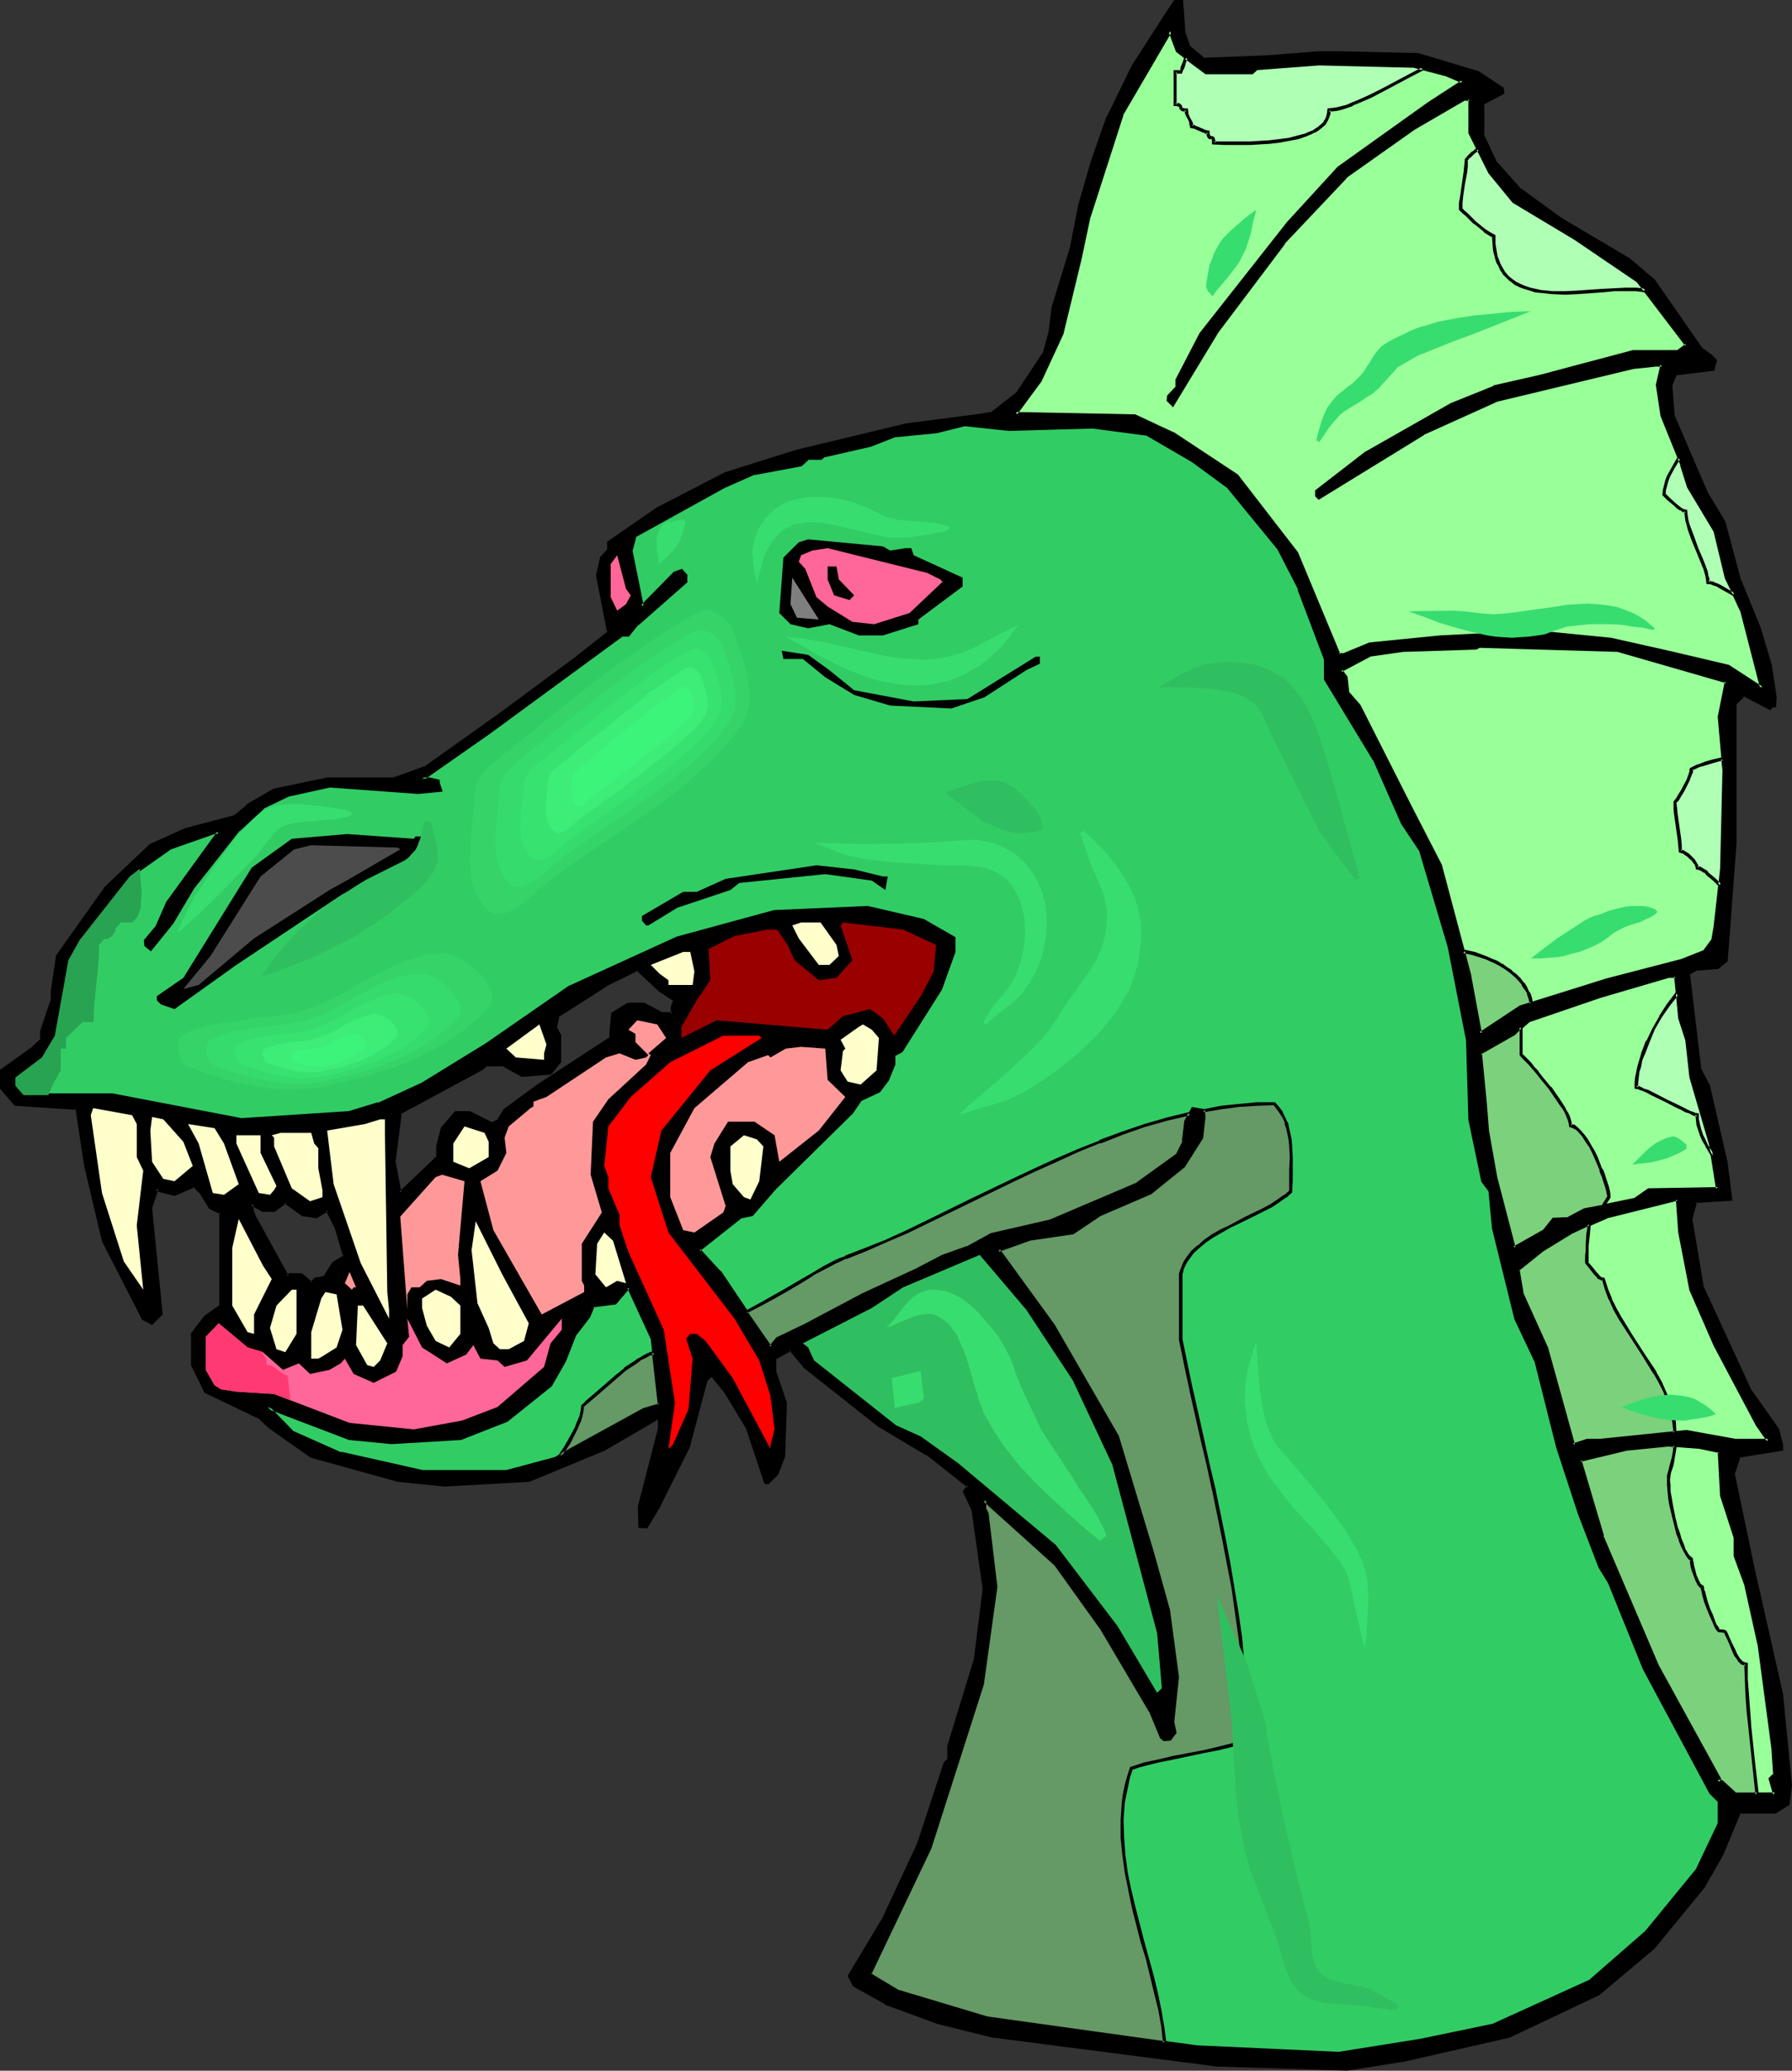 <?xml version="1.0" encoding="UTF-8" standalone="no"?>
<svg
   version="1.0"
   width="129.98mm"
   height="150.183mm"
   id="svg98"
   sodipodi:docname="Dragon 127.wmf"
   xmlns:inkscape="http://www.inkscape.org/namespaces/inkscape"
   xmlns:sodipodi="http://sodipodi.sourceforge.net/DTD/sodipodi-0.dtd"
   xmlns="http://www.w3.org/2000/svg"
   xmlns:svg="http://www.w3.org/2000/svg">
  <rect width="100%" height="100%" fill="#333333" stroke="none"/>
  <sodipodi:namedview
     id="namedview98"
     pagecolor="#ffffff"
     bordercolor="#000000"
     borderopacity="0.25"
     inkscape:showpageshadow="2"
     inkscape:pageopacity="0.0"
     inkscape:pagecheckerboard="0"
     inkscape:deskcolor="#d1d1d1"
     inkscape:document-units="mm" />
  <defs
     id="defs1">
    <pattern
       id="WMFhbasepattern"
       patternUnits="userSpaceOnUse"
       width="6"
       height="6"
       x="0"
       y="0" />
  </defs>
  <path
     style="fill:#000000;fill-opacity:1;fill-rule:evenodd;stroke:none"
     d="m 185.032,274.196 -3.717,-2.424 -6.626,-6.14 -8.565,4.363 -13.251,8.564 -0.646,2.908 1.131,2.424 v 7.271 l -2.424,2.908 -7.757,0.808 -5.494,-3.07 h -4.202 l -1.293,1.131 -22.462,12.118 v 0.646 l -1.778,12.765 1.778,8.564 10.342,-9.856 v -2.908 l 1.131,-5.009 3.717,-4.201 h 3.717 l 6.141,3.07 1.616,-0.646 1.939,-3.07 9.05,-6.786 20.038,-13.088 v -1.939 l 0.646,-4.686 4.202,-2.585 h 4.202 l 4.848,2.585 h 3.07 v -1.777 z M 324.492,9.048 l 1.293,3.716 4.202,3.555 16.968,-0.646 14.706,-1.293 h 5.333 l 21.816,0.646 16.483,4.847 6.626,4.363 v 1.131 l -5.494,3.07 v 8.402 l 3.717,7.917 6.626,7.433 10.827,7.756 18.422,10.826 7.272,6.14 13.251,18.905 2.424,1.777 1.293,1.293 -0.646,2.424 -10.342,1.131 -1.293,3.07 0.646,8.564 9.211,21.167 4.848,7.917 4.04,15.673 5.494,13.411 3.07,10.341 1.293,8.564 v 2.262 h -0.646 l -0.646,0.808 -7.272,-3.716 -2.262,2.424 v 38.132 l -2.424,32.154 -2.424,1.939 -6.141,0.485 -1.939,1.293 2.424,20.52 0.646,5.494 2.424,4.686 5.01,21.328 1.131,9.856 -9.696,0.485 -1.293,4.847 3.07,18.258 13.251,29.084 7.434,10.341 1.131,4.363 v 0.969 l -11.635,2.1 -1.616,4.847 5.494,25.529 7.757,35.062 2.424,24.721 -0.646,5.009 -3.555,2.424 h -9.858 l -4.686,11.472 -4.848,8.564 -13.898,16.966 -15.19,12.765 -24.402,11.472 -29.088,6.786 -15.19,2.262 -35.875,-1.131 -61.246,-7.917 -15.029,-3.555 -14.544,-5.494 -8.565,-4.847 -1.293,-2.585 9.211,-15.027 9.696,-21.167 7.272,-21.974 1.131,-1.131 v -3.716 l 7.272,-23.59 2.424,-19.551 -3.07,-21.813 -2.262,-4.847 0.97,-1.293 -11.312,-9.048 -13.251,-7.756 -20.2,-15.996 -4.04,-4.847 -4.363,2.585 v 3.555 l 3.07,8.564 -0.646,14.704 -1.778,4.847 -2.424,2.262 h -0.646 l -4.848,-14.542 -6.141,-10.341 -3.555,-4.201 h -0.646 l -1.293,1.131 -4.686,18.42 -7.918,15.673 -3.717,5.978 h -1.778 v -5.494 l 5.494,-21.167 v -2.424 l -0.646,-0.646 -14.544,8.402 -20.685,8.564 -22.947,1.293 -12.928,-1.293 -23.755,-6.463 -11.312,-8.079 -2.586,-2.424 -15.029,-7.271 -3.555,-7.271 v -8.564 l 3.555,-4.686 4.202,-3.07 v -25.529 l -2.909,-1.293 -2.424,-4.039 -1.939,-1.939 -5.494,2.424 -4.202,-1.293 -0.646,-0.485 -1.778,5.332 2.909,29.245 -2.424,2.424 -2.424,-1.293 -10.827,-21.328 -4.848,-20.52 -2.424,-15.835 -16.968,-1.131 -3.878,-4.201 v -5.009 l 8.565,-5.978 2.586,-2.424 v -2.424 l 2.909,-8.402 v -2.424 l 1.293,-9.695 13.413,-18.743 12.12,-11.634 9.696,-4.201 13.251,-3.555 3.717,-3.07 7.272,-4.363 14.544,-3.07 h 18.261 l 8.565,-2.908 20.523,-14.704 20.523,-15.188 9.211,-7.109 -3.07,-15.835 1.293,-4.847 1.778,-1.939 v -2.262 l 13.413,-9.21 18.746,-9.695 19.554,-6.14 30.219,-7.271 18.746,-2.262 4.202,-0.646 7.434,-5.494 7.272,-10.987 1.616,-6.14 0.808,-6.463 4.848,-16.481 2.424,-11.472 3.555,-12.28 4.202,-12.118 6.787,-13.896 9.05,-13.896 2.424,-3.716 h 1.778 z M 86.779,333.495 l -3.717,-0.485 -4.848,-3.716 -3.07,2.424 h -3.07 l -3.07,-1.777 v 1.777 l 0.646,1.777 9.211,16.481 0.485,-0.646 h 3.232 l 2.747,2.424 1.454,-1.131 h 0.485 l 1.939,-0.646 2.262,-3.716 3.07,-1.777 -2.262,-7.917 -2.586,-4.847 z"
     id="path1" />
  <path
     style="fill:#000000;fill-opacity:1;fill-rule:evenodd;stroke:none"
     d="m 185.517,274.034 -3.878,-2.585 v 0 l -6.949,-6.301 -8.726,4.363 h -0.162 l -13.413,8.725 -0.646,3.393 1.293,2.424 -0.162,-0.162 v 7.271 l 0.162,-0.323 -2.424,3.07 0.323,-0.323 -7.918,0.808 h 0.323 l -5.494,-3.07 h -4.525 l -1.454,1.293 v -0.162 l -22.624,12.28 v 0.969 0 l -1.778,12.765 1.939,9.371 11.15,-10.341 v -3.232 0.162 l 1.131,-5.009 -0.162,0.162 3.717,-4.201 -0.323,0.162 h 3.717 l -0.162,-0.162 6.302,3.232 1.939,-0.808 1.939,-3.07 -0.162,0.162 9.211,-6.786 20.2,-13.411 v -2.1 0.162 l 0.485,-4.847 -0.162,0.323 4.363,-2.424 h -0.323 4.202 -0.162 l 4.848,2.424 h 3.717 v -2.1 0 l 0.646,-2.1 h -0.97 l -0.646,1.939 v 1.939 l 0.485,-0.485 h -3.07 0.162 l -4.848,-2.585 h -4.525 l -4.525,2.747 -0.485,5.009 v 0 1.939 l 0.162,-0.323 -20.038,13.088 -9.211,6.786 -1.939,3.232 0.162,-0.323 -1.616,0.646 h 0.323 l -6.141,-3.07 h -4.04 l -3.878,4.524 -1.293,5.009 v 3.07 l 0.162,-0.323 -10.342,9.856 0.646,0.162 -1.616,-8.564 v 0.162 l 1.616,-12.603 v -0.162 -0.646 l -0.162,0.323 22.462,-12.118 1.293,-1.131 -0.162,0.162 h 4.202 l -0.162,-0.162 5.494,3.07 8.08,-0.646 2.747,-3.393 v -7.433 l -1.293,-2.424 0.162,0.323 0.646,-3.07 -0.323,0.323 13.413,-8.564 h -0.162 l 8.565,-4.201 -0.485,-0.162 6.626,6.14 h 0.162 l 3.555,2.424 -0.162,-0.485 z"
     id="path2" />
  <path
     style="fill:#000000;fill-opacity:1;fill-rule:evenodd;stroke:none"
     d="m 324.008,9.048 1.454,3.878 4.363,3.878 17.13,-0.646 h 0.162 l 14.544,-1.293 v 0 h 5.333 l 21.816,0.646 h -0.162 l 16.483,4.847 -0.162,-0.162 6.787,4.363 -0.323,-0.323 v 1.131 l 0.323,-0.323 -5.818,3.07 v 8.887 l 3.717,8.079 6.787,7.433 10.989,7.917 18.261,10.826 v -0.162 l 7.272,6.14 h -0.162 l 13.413,18.905 2.424,1.939 v -0.162 l 1.293,1.293 -0.162,-0.485 -0.646,2.424 0.323,-0.323 -10.504,1.293 -1.293,3.393 0.646,8.564 9.211,21.328 v 0 l 4.686,8.079 v -0.162 l 4.202,15.673 v 0 l 5.494,13.411 v 0 l 2.909,10.341 v 0 l 1.293,8.402 v 0 2.262 l 0.485,-0.323 h -0.808 l -0.808,0.808 0.485,-0.162 -7.434,-3.716 -2.747,2.585 v 38.455 0 l -2.424,32.154 0.162,-0.162 -2.424,1.777 h 0.323 l -6.302,0.323 -2.262,1.616 2.424,20.843 0.646,5.332 2.586,5.009 -0.162,-0.162 5.01,21.328 v -0.162 l 1.131,9.856 0.485,-0.485 -10.019,0.646 -1.293,5.17 2.909,18.42 13.413,29.245 7.434,10.179 -0.162,-0.162 1.293,4.363 v 0 0.969 l 0.323,-0.323 -11.958,1.939 -1.778,5.332 5.494,25.529 v 0 l 7.918,35.224 v 0 l 2.262,24.721 v -0.162 l -0.485,5.009 0.162,-0.323 -3.717,2.262 h 0.323 -10.019 l -4.848,11.795 -4.848,8.564 v -0.162 l -13.898,16.966 v 0 l -15.19,12.765 h 0.162 l -24.402,11.472 v -0.162 l -29.088,6.786 v 0 l -15.029,2.424 v 0 l -35.875,-1.293 h 0.162 l -61.246,-7.917 v 0 l -15.029,-3.555 -14.544,-5.494 v 0.162 l -8.403,-4.847 0.162,0.162 -1.293,-2.585 v 0.485 l 9.05,-15.188 v 0 l 9.858,-21.167 v 0 l 7.272,-21.974 -0.162,0.162 1.131,-1.293 0.162,-3.878 v 0.162 l 7.272,-23.752 2.424,-19.551 -3.07,-21.813 -2.424,-5.009 v 0.485 l 1.293,-1.616 -11.797,-9.371 v 0 l -13.09,-7.917 -20.2,-15.835 v 0 l -4.363,-5.009 -4.848,2.747 v 4.039 l 3.07,8.564 v -0.162 l -0.646,14.704 v -0.162 l -1.778,4.847 0.162,-0.162 -2.424,2.262 h 0.323 -0.646 l 0.485,0.323 -5.01,-14.704 -6.141,-10.502 v 0 l -3.717,-4.363 h -1.131 l -1.293,1.454 -4.848,18.42 v -0.162 l -7.918,15.835 v 0 l -3.555,5.817 0.323,-0.162 h -1.778 l 0.485,0.485 v -5.494 0.162 l 5.333,-21.328 v -2.585 l -0.97,-0.969 -14.867,8.564 h 0.162 l -20.685,8.564 h 0.162 l -22.947,1.131 v 0 l -12.766,-1.131 v 0 l -23.755,-6.625 h 0.162 l -11.474,-8.079 0.162,0.162 -2.586,-2.424 -15.19,-7.271 0.162,0.162 -3.555,-7.433 0.162,0.323 v -8.564 l -0.162,0.323 3.555,-4.847 -0.162,0.162 4.525,-3.232 v -25.852 l -3.232,-1.454 0.162,0.162 -2.424,-4.201 -2.262,-2.1 -5.656,2.424 h 0.323 l -4.202,-1.293 v 0.162 l -0.97,-0.808 -2.101,5.978 2.909,29.245 0.162,-0.323 -2.424,2.424 h 0.485 l -2.262,-1.454 0.162,0.323 -10.989,-21.328 v 0.162 l -4.848,-20.52 v 0 l -2.424,-16.158 -17.291,-1.293 0.323,0.162 -3.878,-4.201 0.162,0.323 v -5.009 l -0.162,0.485 8.565,-5.978 v -0.162 l 2.747,-2.424 v -2.747 0.162 l 2.909,-8.564 v -2.424 0.162 l 1.293,-9.695 v 0.162 l 13.251,-18.743 v 0 l 12.12,-11.634 h -0.162 l 9.696,-4.201 v 0 l 13.413,-3.555 3.717,-3.07 v 0 l 7.272,-4.201 h -0.323 l 14.706,-3.07 h -0.162 18.261 l 8.726,-3.07 20.685,-14.542 20.523,-15.188 9.373,-7.433 -3.07,-15.996 v 0.162 l 1.131,-4.847 v 0.162 l 1.939,-1.939 v -2.585 l -0.162,0.323 13.413,-9.048 h -0.162 l 18.746,-9.856 v 0.162 l 19.554,-6.14 30.219,-7.271 v 0 l 18.746,-2.424 -0.162,-0.808 -18.746,2.424 h -0.162 l -30.219,7.271 -19.554,6.14 -18.746,9.695 v 0 l -13.574,9.371 v 2.424 -0.323 l -1.939,2.1 -1.131,5.009 3.07,15.835 0.162,-0.485 -9.211,7.271 -20.523,15.188 -20.685,14.704 0.162,-0.162 -8.565,3.07 h 0.162 -18.261 l -14.706,3.07 -7.272,4.201 v 0.162 l -3.717,3.07 0.162,-0.162 -13.413,3.555 v 0 l -9.696,4.363 -12.282,11.634 -13.413,18.904 -1.454,9.856 v 0 2.424 -0.162 l -2.909,8.564 v 2.424 l 0.162,-0.323 -2.586,2.424 v 0 L 0,293.262 v 5.17 l 4.04,4.686 17.13,1.131 -0.485,-0.323 2.424,15.835 v 0 l 4.848,20.52 10.989,21.49 2.747,1.454 2.909,-2.908 -2.909,-29.245 v 0.162 l 1.778,-5.332 -0.808,0.323 0.808,0.485 4.363,1.131 5.656,-2.424 h -0.485 l 1.939,1.939 -0.162,-0.162 2.586,4.201 3.07,1.454 -0.323,-0.485 v 25.529 l 0.323,-0.323 -4.363,3.07 -3.717,4.847 v 8.725 l 3.717,7.594 15.19,7.271 h -0.162 l 2.586,2.424 v 0 l 11.474,8.079 23.917,6.625 12.766,1.293 h 0.162 l 23.109,-1.293 20.685,-8.564 v 0 l 14.706,-8.564 h -0.646 l 0.646,0.646 -0.162,-0.323 v 2.424 -0.162 l -5.494,21.328 0.162,5.817 2.424,0.162 3.717,-6.14 v -0.162 l 7.918,-15.835 4.848,-18.258 -0.162,0.162 1.293,-1.293 -0.323,0.162 h 0.646 l -0.323,-0.162 3.555,4.363 v 0 l 6.141,10.179 -0.162,-0.162 5.01,15.027 h 1.131 l 2.586,-2.585 1.939,-5.009 0.485,-14.704 -2.909,-8.564 v 0 -3.555 l -0.323,0.323 4.363,-2.424 -0.485,-0.162 4.04,4.847 20.2,15.996 13.251,7.917 v -0.162 l 11.474,9.048 -0.162,-0.646 -1.293,1.616 2.424,5.17 v -0.162 l 3.07,21.813 v -0.162 l -2.424,19.551 v -0.162 l -7.272,23.752 v 3.716 l 0.162,-0.323 -1.131,1.131 -7.272,22.136 v 0 l -9.858,21.167 v -0.162 l -9.211,15.35 1.454,2.908 8.726,4.847 v 0.162 l 14.544,5.332 15.029,3.716 h 0.162 l 61.246,7.917 v 0 l 35.875,1.131 15.19,-2.424 h 0.162 l 29.088,-6.625 24.563,-11.634 15.19,-12.765 13.898,-16.966 v -0.162 l 4.848,-8.402 4.848,-11.634 -0.485,0.162 h 10.019 l 3.878,-2.424 0.646,-5.332 -2.424,-24.721 v -0.162 l -7.918,-35.062 v 0 l -5.333,-25.529 v 0.162 l 1.616,-4.847 -0.323,0.323 11.958,-1.939 v -1.616 l -1.131,-4.363 -7.434,-10.502 v 0.162 l -13.413,-29.084 0.162,0.162 -3.07,-18.258 v 0.162 l 1.293,-4.847 -0.485,0.323 10.181,-0.646 -1.293,-10.179 v -0.162 l -4.848,-21.167 -2.586,-5.009 0.162,0.162 -0.646,-5.332 -2.424,-20.52 -0.162,0.323 1.939,-1.131 h -0.323 l 6.302,-0.485 2.586,-2.1 2.424,-32.477 v 0 -38.132 0.162 l 2.262,-2.262 h -0.485 l 7.434,3.878 0.97,-0.969 -0.323,0.162 h 0.97 l 0.162,-2.747 v -0.162 l -1.293,-8.402 v -0.162 l -3.07,-10.341 v 0 l -5.494,-13.411 v 0 l -4.202,-15.673 -4.848,-8.079 v 0 l -9.05,-21.005 v 0 l -0.646,-8.402 v 0.162 l 1.293,-3.07 -0.323,0.323 10.504,-1.293 0.808,-2.908 -1.454,-1.454 v 0 l -2.424,-1.777 v 0.162 L 453.611,76.587 446.339,70.448 h -0.162 L 427.916,59.622 417.089,51.705 v 0.162 l -6.626,-7.433 v 0.162 l -3.717,-7.917 0.162,0.162 V 28.438 l -0.323,0.323 5.818,-3.07 -0.162,-1.616 -6.787,-4.524 -16.645,-5.009 -21.816,-0.485 h -5.333 -0.162 l -14.544,1.131 v 0 l -16.968,0.646 0.323,0.162 -4.202,-3.555 0.162,0.162 -1.293,-3.716 v 0 z"
     id="path3" />
  <path
     style="fill:#000000;fill-opacity:1;fill-rule:evenodd;stroke:none"
     d="m 267.609,114.396 4.363,-0.485 7.434,-5.655 7.272,-11.149 1.778,-6.14 v 0 l 0.646,-6.625 v 0.162 l 5.01,-16.481 v 0 l 2.424,-11.634 v 0.162 l 3.555,-12.28 4.202,-12.118 -0.162,0.162 6.787,-14.057 v 0.162 l 9.05,-13.896 2.586,-3.878 -0.485,0.162 h 1.778 l -0.485,-0.323 0.646,8.564 0.97,-0.162 L 324.331,0 h -2.424 l -2.586,3.878 -9.05,14.057 v 0 l -6.787,13.896 -0.162,0.162 -4.202,11.957 -3.555,12.28 v 0 l -2.262,11.634 v 0 l -5.01,16.319 -0.808,6.625 v 0 l -1.616,5.978 v -0.162 l -7.272,10.987 0.162,-0.162 -7.272,5.655 0.162,-0.162 -4.202,0.646 z"
     id="path4" />
  <path
     style="fill:#000000;fill-opacity:1;fill-rule:evenodd;stroke:none"
     d="m 86.456,333.172 h 0.323 l -3.717,-0.646 0.162,0.162 -5.01,-3.878 -3.394,2.424 h 0.323 -3.07 0.162 l -3.555,-1.939 v 2.424 l 0.646,1.939 v 0 l 9.373,17.127 0.97,-1.131 -0.323,0.162 h 3.232 l -0.323,-0.162 3.07,2.747 1.778,-1.454 h -0.323 0.646 l 1.939,-0.485 2.586,-3.878 -0.162,0.162 3.232,-2.1 -2.424,-8.24 -2.747,-5.332 -3.394,2.1 0.323,0.808 3.232,-1.939 -0.646,-0.162 2.424,4.847 v 0 l 2.262,7.756 0.323,-0.485 -3.232,1.939 -2.424,3.878 0.323,-0.162 -1.939,0.485 h 0.162 -0.808 l -1.454,1.293 h 0.646 l -2.909,-2.424 h -3.555 l -0.646,0.646 0.646,0.162 -9.05,-16.481 v 0 l -0.646,-1.777 v 0.162 -1.777 l -0.646,0.485 3.07,1.777 h 3.394 l 3.232,-2.424 h -0.646 l 4.848,3.555 4.04,0.646 z"
     id="path5" />
  <path
     style="fill:#99ff99;fill-opacity:1;fill-rule:evenodd;stroke:none"
     d="m 471.387,397.964 0.646,11.957 3.717,11.634 v 5.009 l 2.909,7.756 3.555,16.966 3.717,27.953 0.646,7.109 -1.293,1.293 1.293,4.201 h -10.827 l -3.717,-3.555 h -1.131 l 0.485,-0.646 -17.13,-31.023 -15.029,-35.547 -6.141,-20.682 12.928,-3.232 11.312,-0.969 8.565,0.646 z M 330.633,19.874 h 12.605 l 1.293,-1.131 17.13,-1.293 26.018,0.646 9.05,2.424 4.202,1.777 -9.05,6.14 -24.886,17.612 -13.898,15.188 -23.755,30.215 -6.626,12.765 v 1.939 l -2.424,2.424 v 1.131 l 1.131,1.293 12.12,-20.197 18.261,-24.237 17.13,-18.097 18.746,-13.249 13.898,-8.079 h 1.293 v 9.21 l 5.494,10.826 6.626,8.079 16.968,10.179 16.968,11.472 13.413,17.612 -2.586,1.939 h -11.958 l -25.533,6.625 -12.766,3.07 -11.635,4.847 -23.594,13.249 -13.251,10.341 v 1.293 l 0.646,0.646 28.442,-17.612 20.038,-9.21 37.653,-9.048 6.141,-0.646 h 1.616 l -1.293,5.494 1.293,8.564 5.494,13.249 1.778,6.14 7.434,12.118 3.07,12.765 4.202,9.048 5.494,21.167 -9.211,-5.978 -16.483,-3.716 -15.675,-3.555 -18.099,-1.777 h -6.141 l -22.624,1.131 -19.23,1.939 -7.434,2.908 h -1.131 l -11.474,-27.791 -16.483,-21.328 -17.614,-11.472 -10.342,-4.847 -32.643,-0.646 6.626,-9.21 5.979,-12.765 5.01,-20.682 2.424,-11.31 9.05,-27.953 13.251,-22.944 1.939,5.494 z m 142.693,166.909 -29.734,-8.402 -38.299,-1.131 -0.646,0.323 -20.038,0.808 -9.05,1.131 -8.08,4.201 1.454,1.939 0.485,4.201 3.07,3.555 13.898,27.468 8.403,16.319 8.08,30.376 2.909,15.835 10.989,-7.271 23.755,-7.433 20.523,-5.494 6.141,-2.262 2.424,-3.232 0.646,-3.555 1.778,-15.835 0.646,-27.145 -1.293,-14.704 z m -12.928,92.422 1.939,5.817 1.131,10.341 5.494,18.097 1.939,12.28 -18.907,0.485 -3.717,2.585 -13.898,2.908 -4.848,2.424 h -3.717 l -2.262,3.07 -8.565,4.847 -4.848,-19.389 -2.424,-12.765 -0.646,-7.917 -1.293,-13.249 9.211,-5.332 4.202,-3.716 19.392,-6.625 18.746,-5.494 h 1.939 z m 3.07,74.325 -3.07,-15.673 -0.646,-9.048 -19.23,4.686 -9.858,4.363 -7.918,4.847 -6.626,5.332 1.293,6.786 6.787,15.027 7.11,26.337 3.717,-1.293 h 3.555 l 23.755,-2.424 13.413,2.424 h 9.05 l -3.07,-4.201 -11.474,-21.974 z"
     id="path6" />
  <path
     style="fill:#000000;fill-opacity:1;fill-rule:evenodd;stroke:none"
     d="m 471.225,398.287 -0.323,-0.323 0.646,12.118 3.717,11.472 v 0 5.009 l 2.909,7.917 v 0 l 3.717,16.804 3.717,27.953 0.485,7.271 0.162,-0.485 -1.454,1.454 1.293,4.524 0.485,-0.646 h -10.827 l 0.323,0.162 -3.878,-3.555 -1.293,-0.162 0.323,0.808 0.646,-0.969 -17.13,-31.184 -15.19,-35.547 h 0.162 l -6.141,-20.682 -0.323,0.485 12.766,-3.07 v 0 l 11.474,-1.131 h -0.162 l 8.565,0.646 5.333,1.131 0.485,-0.646 -5.818,-1.293 -8.403,-0.646 h -0.162 l -11.474,1.131 v 0 l -13.413,3.232 6.302,21.167 h 0.162 l 15.029,35.547 16.968,31.023 v -0.323 l -0.808,1.293 h 1.939 l -0.323,-0.162 3.717,3.716 h 11.635 l -1.293,-4.847 -0.162,0.485 1.454,-1.454 -0.646,-7.433 -3.717,-27.953 -3.555,-16.804 v -0.162 l -3.07,-7.756 v 0.162 -5.17 l -3.555,-11.472 v 0 l -0.808,-12.28 z"
     id="path7" />
  <path
     style="fill:#000000;fill-opacity:1;fill-rule:evenodd;stroke:none"
     d="m 330.472,20.359 h 12.928 l 1.454,-1.293 -0.162,0.162 16.968,-1.293 v 0 l 26.018,0.646 h -0.162 l 9.211,2.424 h -0.162 l 4.202,1.777 v -0.808 l -9.211,5.978 -24.886,17.773 -13.898,15.188 v 0 l -23.917,30.376 -6.626,12.765 v 2.1 l 0.162,-0.323 -2.424,2.585 -0.162,1.454 1.778,1.777 12.443,-20.52 18.261,-24.237 h -0.162 l 17.13,-18.097 h -0.162 l 18.746,-13.249 v 0 l 13.898,-8.079 -0.162,0.162 h 1.293 l -0.323,-0.485 v 9.371 l 5.494,10.987 6.626,8.079 16.968,10.179 17.13,11.634 -0.162,-0.162 13.413,17.612 0.162,-0.646 -2.586,1.939 0.162,-0.162 h -12.12 l -25.533,6.786 -12.766,2.908 v 0.162 l -11.635,4.686 -23.594,13.411 v 0 l -13.574,10.502 v 1.616 l 0.97,0.969 28.926,-17.773 h -0.162 l 20.038,-9.048 h -0.162 l 37.653,-9.048 v 0 l 6.141,-0.646 v 0 h 1.616 l -0.323,-0.646 -1.293,5.655 1.293,8.564 5.494,13.572 -0.162,-0.162 1.939,6.14 7.272,12.118 v 0 l 3.07,12.765 4.202,9.048 v -0.162 l 5.494,21.328 0.646,-0.485 -9.211,-5.978 -16.483,-3.878 -15.837,-3.555 v 0 l -18.099,-1.777 h -6.141 l -22.624,1.131 v 0 l -19.392,1.939 -7.434,3.07 0.162,-0.162 h -1.131 l 0.485,0.323 -11.635,-27.953 -16.483,-21.328 -17.614,-11.634 h -0.162 l -10.342,-4.847 -32.805,-0.646 0.323,0.808 6.787,-9.21 5.979,-12.926 5.01,-20.682 v 0 l 2.424,-11.472 v 0.162 l 9.05,-28.114 -0.162,0.162 13.413,-22.944 -0.97,-0.162 2.101,5.655 8.08,6.14 0.323,-0.808 -7.757,-5.978 0.162,0.323 -2.262,-6.463 -13.736,23.752 -9.211,28.114 v 0 l -2.424,11.472 V 70.609 l -5.01,20.843 0.162,-0.162 -5.979,12.765 v 0 l -7.11,9.856 33.451,0.485 h -0.162 l 10.342,4.847 v 0 l 17.453,11.634 v -0.162 l 16.483,21.167 v 0 l 11.635,28.114 h 1.454 l 7.434,-3.07 h -0.162 l 19.392,-1.777 h -0.162 l 22.624,-1.293 h 6.141 -0.162 l 18.099,1.777 v 0 l 15.837,3.716 16.322,3.716 h -0.162 l 10.181,6.463 -5.818,-22.298 -4.202,-9.048 v 0 l -3.07,-12.765 -7.434,-12.28 0.162,0.162 -1.778,-5.978 -0.162,-0.162 -5.333,-13.249 v 0 l -1.293,-8.402 v 0.162 l 1.454,-6.14 h -2.262 -0.162 l -6.141,0.808 v 0 l -37.653,8.887 -20.038,9.21 v 0 l -28.603,17.612 0.646,0.162 -0.646,-0.646 v 0.323 -1.293 l -0.162,0.485 13.413,-10.341 v 0 l 23.594,-13.411 11.474,-4.847 v 0.162 l 12.766,-3.07 25.371,-6.625 v 0 h 12.12 l 3.07,-2.262 L 449.247,76.587 432.28,64.954 415.312,54.775 v 0.162 l -6.626,-7.917 h 0.162 l -5.494,-10.826 v 0.162 -9.533 l -1.939,-0.162 -13.898,8.24 h -0.162 L 368.609,48.15 351.48,66.247 v 0.162 l -18.261,24.237 -12.12,20.036 h 0.646 l -1.131,-1.293 0.162,0.323 v -1.131 l -0.162,0.323 2.424,-2.585 0.162,-2.1 -0.162,0.162 6.626,-12.603 v 0 L 353.419,61.399 v 0 L 367.316,46.373 v 0.162 l 24.725,-17.773 9.858,-6.463 -5.01,-2.1 v 0 l -9.211,-2.585 -26.018,-0.485 h -0.162 l -17.13,1.131 -1.454,1.293 0.323,-0.162 h -12.605 l 0.162,0.162 z"
     id="path8" />
  <path
     style="fill:#000000;fill-opacity:1;fill-rule:evenodd;stroke:none"
     d="m 473.811,186.46 -30.219,-8.564 -38.461,-1.131 -0.808,0.485 h 0.323 l -20.038,0.646 h -0.162 l -9.05,1.131 -8.403,4.686 1.454,2.262 v -0.162 l 0.646,4.201 3.07,3.716 v 0 l 13.898,27.306 8.403,16.319 v 0 l 8.08,30.376 v -0.162 l 2.909,16.481 11.635,-7.594 h -0.162 l 23.594,-7.271 20.685,-5.494 v 0 l 6.302,-2.424 2.424,-3.232 0.646,-3.878 1.939,-15.835 v 0 l 0.485,-27.145 v -0.162 l -1.293,-14.542 v 0.162 l 2.101,-10.179 -0.97,0.323 -1.939,9.695 1.293,14.704 v 0 l -0.646,27.145 v -0.162 l -1.778,15.835 -0.646,3.716 v -0.162 l -2.262,3.07 0.162,-0.162 -6.141,2.424 v 0 l -20.523,5.332 -23.755,7.433 -10.989,7.271 0.646,0.323 -2.909,-15.673 v -0.162 l -8.08,-30.376 -8.403,-16.319 -13.898,-27.468 -3.232,-3.716 0.162,0.323 -0.485,-4.363 -1.454,-1.939 -0.162,0.646 7.918,-4.201 h -0.162 l 9.05,-1.293 v 0 l 20.2,-0.646 0.808,-0.485 h -0.323 l 38.299,1.131 h -0.162 l 29.734,8.564 -0.323,-0.485 z"
     id="path9" />
  <path
     style="fill:#000000;fill-opacity:1;fill-rule:evenodd;stroke:none"
     d="m 460.075,279.205 1.939,5.978 v 0 l 1.131,10.179 5.333,18.258 v 0 l 1.939,12.28 0.485,-0.485 -19.069,0.323 -3.717,2.585 h 0.162 l -14.059,2.908 -4.848,2.585 0.162,-0.162 -3.878,0.162 -2.586,3.232 0.323,-0.162 -8.565,4.847 0.646,0.162 -5.01,-19.228 v 0 l -2.262,-12.765 -0.646,-8.079 -1.293,-13.249 -0.323,0.485 9.373,-5.332 4.202,-3.716 -0.162,0.162 19.392,-6.625 18.746,-5.494 h -0.162 1.939 l -0.323,-0.485 1.131,11.634 0.808,-0.162 -1.131,-11.957 h -2.424 l -18.907,5.494 -19.554,6.625 -4.202,3.878 v -0.162 l -9.373,5.494 1.454,13.572 0.485,7.917 2.424,12.926 v 0 l 5.01,19.874 9.211,-5.17 2.424,-3.07 -0.485,0.162 h 3.878 l 4.848,-2.585 -0.162,0.162 14.059,-3.07 3.717,-2.424 h -0.162 l 19.392,-0.485 -1.939,-12.765 v 0 l -5.494,-18.258 v 0 l -1.131,-10.179 -1.939,-5.978 v 0 z"
     id="path10" />
  <path
     style="fill:#000000;fill-opacity:1;fill-rule:evenodd;stroke:none"
     d="m 463.953,353.369 v 0.162 l -3.07,-15.835 v 0.162 l -0.646,-9.695 -19.877,5.009 h -0.162 l -9.696,4.201 v 0 l -7.918,4.847 v 0.162 l -6.949,5.494 1.293,7.109 6.787,15.188 v -0.162 l 7.272,26.66 4.202,-1.293 h -0.162 3.555 l 23.917,-2.424 h -0.162 l 13.251,2.424 h 10.019 l -3.394,-5.009 v 0 l -11.635,-21.813 -6.626,-15.188 -0.808,0.323 6.626,15.188 11.635,21.974 v 0 l 3.07,4.363 0.323,-0.808 h -9.05 v 0 l -13.413,-2.424 -23.755,2.424 v 0 h -3.555 l -3.878,1.293 0.646,0.323 -7.272,-26.175 v -0.162 l -6.787,-15.027 v 0.162 l -1.131,-6.786 -0.162,0.323 6.626,-5.332 v 0 l 7.918,-4.847 v 0 l 9.696,-4.201 h -0.162 l 19.392,-4.847 -0.485,-0.323 0.646,9.048 v 0 l 3.07,15.835 z"
     id="path11" />
  <path
     style="fill:#32cc65;fill-opacity:1;fill-rule:evenodd;stroke:none"
     d="m 180.83,385.199 -1.939,-18.258 -6.626,-14.057 -3.717,4.363 -5.979,0.646 -1.131,3.07 -3.878,4.686 -2.909,7.271 -3.717,6.786 -12.12,9.695 -12.605,4.847 -18.907,1.131 -11.474,-1.131 -22.462,-8.564 6.626,6.786 13.413,5.978 22.301,5.009 h 23.109 l 13.413,-3.555 24.24,-13.572 z m 118.776,-268.056 14.544,1.777 12.766,7.271 9.696,7.271 13.898,16.804 5.656,11.149 7.11,19.228 v 5.494 l 13.413,21.974 7.918,17.45 4.848,7.271 7.757,26.66 5.01,25.529 0.646,21.813 3.555,16.966 1.939,2.424 1.131,10.341 6.141,24.883 5.494,11.472 5.818,23.913 6.141,18.097 5.494,14.704 2.586,4.201 9.696,23.59 18.099,33.931 2.424,2.424 v 6.14 l -6.141,12.603 -13.898,17.127 -15.19,13.249 -26.664,12.28 -20.038,4.201 -22.462,3.393 -38.784,-1.616 -57.691,-7.917 -24.078,-7.271 -7.434,-4.363 -0.485,-0.485 16.322,-34.577 14.382,-44.757 3.717,-26.822 -2.424,-20.036 -0.646,-1.293 v -2.424 l 19.554,17.612 12.605,17.612 13.413,22.459 3.07,7.433 0.646,0.485 h 1.616 l 1.293,-1.939 -0.646,-2.908 1.293,-12.28 -2.424,-18.097 -4.202,-15.673 -9.696,-32.154 -17.614,-30.376 -15.19,-20.682 8.565,-3.07 11.958,-1.777 7.272,-4.847 14.059,-5.978 9.05,-7.433 4.848,-7.756 0.646,-5.655 v -1.777 l -3.07,-0.646 -1.778,3.716 -0.646,5.494 -1.778,3.555 -10.827,8.079 -23.917,10.179 -16.322,3.716 -6.464,3.555 -6.787,2.424 -7.11,3.555 -14.706,6.786 -15.837,8.564 -7.757,3.555 -1.293,1.777 -0.485,0.646 -14.059,-20.682 -5.494,-5.978 11.474,-9.21 3.07,-0.485 6.141,-7.271 21.331,-20.682 2.262,-3.716 5.01,-2.262 2.424,-3.07 1.778,-4.201 v -2.585 l 1.939,-1.131 10.666,-16.966 3.717,-10.179 v -3.716 l -8.565,-4.847 -15.029,-3.555 -25.533,1.131 -26.664,7.271 -29.734,13.411 -22.462,15.673 -17.776,10.987 -11.958,5.332 -7.918,2.424 -29.734,1.777 -35.229,-6.625 H 6.464 l -2.262,-2.585 v -2.262 l 7.272,-5.494 3.555,-5.978 3.717,-20.682 3.07,-5.494 13.736,-17.45 11.15,-7.917 12.12,-4.201 h 1.131 l -13.898,19.389 -3.07,6.625 -3.07,3.555 v 1.293 l 1.293,1.131 5.979,-7.271 5.656,-9.533 12.605,-15.835 6.626,-6.14 7.272,-3.555 10.989,-2.424 24.402,1.777 6.141,-0.646 -0.808,-1.777 v -0.646 l -2.424,-0.646 h -1.939 l 18.261,-12.603 36.522,-26.66 h 1.778 l 2.424,-3.07 13.413,-11.634 v -1.777 l -1.293,-1.293 -1.778,0.646 -9.05,9.21 -1.293,-7.433 -1.778,-7.917 1.293,-4.039 24.078,-13.411 8.565,-3.716 12.766,-2.424 1.939,-1.777 h 3.394 l 0.808,-0.646 12.766,-2.908 6.626,-2.585 11.474,-1.131 7.918,-1.939 12.12,1.454 z"
     id="path12" />
  <path
     style="fill:#000000;fill-opacity:1;fill-rule:evenodd;stroke:none"
     d="m 181.153,385.523 -1.778,-18.743 -6.949,-14.704 -4.04,4.847 0.162,-0.162 -6.302,0.808 -1.293,3.07 v 0 l -3.717,4.847 -2.909,7.271 -3.717,6.786 0.162,-0.162 -12.12,9.695 0.162,-0.162 -12.766,4.847 h 0.162 l -18.907,1.131 v 0 l -11.312,-1.131 v 0 l -24.402,-9.21 8.08,8.24 13.574,6.14 22.462,4.847 h 23.27 l 13.413,-3.555 24.24,-13.572 v 0.162 l 4.525,-1.293 -0.485,-0.808 -4.363,1.293 -24.24,13.411 v 0 l -13.251,3.555 v 0 h -23.109 0.162 l -22.301,-5.009 v 0.162 L 80.154,392.147 h 0.162 l -6.626,-6.786 -0.485,0.808 22.462,8.564 11.635,1.131 v 0 l 19.069,-1.131 12.766,-5.009 12.12,-9.695 3.878,-6.786 2.909,-7.433 v 0.162 l 3.717,-4.847 1.293,-3.07 -0.485,0.323 6.302,-0.808 3.717,-4.363 -0.646,-0.162 6.464,14.057 v 0 l 1.939,18.097 0.323,-0.485 z"
     id="path13" />
  <path
     style="fill:#000000;fill-opacity:1;fill-rule:evenodd;stroke:none"
     d="m 299.606,117.466 h -0.162 l 14.706,1.939 -0.162,-0.162 12.766,7.433 9.696,7.109 -0.162,-0.162 13.898,16.966 v 0 l 5.656,10.987 h -0.162 l 7.272,19.228 v -0.162 5.655 l 13.413,22.136 v -0.162 l 7.757,17.612 v 0 l 4.848,7.271 v -0.162 l 7.918,26.66 v 0 l 5.01,25.529 v -0.162 l 0.646,21.974 3.555,16.966 1.939,2.585 v -0.162 l 0.97,10.341 v 0 l 6.141,24.883 5.494,11.634 v -0.162 l 5.979,23.752 5.979,18.258 5.656,14.704 2.586,4.201 v 0 l 9.534,23.59 18.261,34.093 2.424,2.424 -0.162,-0.323 v 6.14 -0.162 l -5.979,12.603 v 0 l -13.898,16.966 v 0 l -15.19,13.249 h 0.162 l -26.664,12.118 h 0.162 l -20.2,4.201 -22.301,3.555 v 0 l -38.784,-1.777 v 0 l -57.53,-7.917 v 0 l -24.24,-7.271 0.162,0.162 -7.272,-4.363 v 0 l -0.485,-0.485 v 0.485 l 16.483,-34.577 v 0 l 14.382,-44.918 3.717,-26.822 -2.424,-20.197 -0.646,-1.293 v 0.162 -2.424 l -0.808,0.323 19.554,17.612 v 0 l 12.605,17.612 13.251,22.459 v -0.162 l 3.07,7.433 0.97,0.808 1.939,-0.162 1.616,-2.1 -0.646,-3.07 v 0.162 l 1.293,-12.441 -2.424,-18.097 v -0.162 l -4.363,-15.673 -9.696,-32.154 -17.614,-30.538 -15.029,-20.682 -0.323,0.808 8.565,-3.07 h -0.162 l 12.12,-1.777 7.434,-5.009 v 0 l 13.898,-5.978 9.211,-7.433 5.01,-7.917 0.646,-5.817 v -2.1 l -3.717,-0.646 -2.101,3.878 -0.646,5.494 h 0.162 l -1.778,3.555 0.162,-0.162 -10.989,7.917 h 0.162 l -23.917,10.179 v 0 l -16.16,3.716 -6.787,3.716 0.162,-0.162 -6.787,2.424 v 0 l -7.11,3.716 -14.706,6.786 -15.837,8.402 -7.757,3.716 -1.616,1.939 -0.323,0.485 h 0.646 l -13.898,-20.682 h -0.162 l -5.494,-5.978 -0.162,0.646 11.635,-9.21 -0.162,0.162 3.07,-0.646 6.302,-7.271 21.17,-20.843 2.424,-3.555 -0.162,0.162 5.171,-2.424 2.424,-3.232 1.778,-4.363 v -2.585 l -0.162,0.323 2.101,-1.131 10.827,-17.127 3.717,-10.341 v -4.039 l -8.726,-5.009 -15.352,-3.555 -25.694,1.131 -26.664,7.271 v 0 l -29.734,13.572 -22.624,15.673 -17.614,10.826 v 0 l -11.958,5.494 v -0.162 l -7.918,2.424 h 0.162 l -29.734,1.939 h 0.162 l -35.39,-6.786 H 6.464 l 0.323,0.162 -2.262,-2.585 0.162,0.323 v -2.262 l -0.323,0.323 7.434,-5.494 3.717,-6.14 3.555,-20.682 v 0.162 l 3.07,-5.494 v 0 L 35.875,240.588 v 0 l 10.989,-7.756 v 0 l 11.958,-4.201 v 0 h 1.131 l -0.323,-0.808 -14.059,19.389 -2.909,6.625 v 0 l -3.232,3.878 0.162,1.616 1.778,1.454 6.141,-7.594 v 0 l 5.656,-9.533 v 0 l 12.605,-15.996 v 0.162 l 6.626,-6.14 h -0.162 l 7.434,-3.555 -0.162,0.162 10.989,-2.424 h -0.162 l 24.24,1.777 h 0.162 l 6.626,-0.646 -0.808,-2.424 v 0.162 -0.969 l -2.747,-0.646 h -2.101 l 0.323,0.808 18.261,-12.765 36.36,-26.66 h -0.162 1.939 l 2.586,-3.232 v 0.162 l 13.413,-11.795 v -2.1 l -1.454,-1.616 -2.262,0.808 -9.05,9.21 0.808,0.162 -1.454,-7.271 -1.616,-7.917 v 0.162 l 1.131,-4.201 -0.162,0.323 24.24,-13.411 8.403,-3.716 -0.162,0.162 12.928,-2.424 2.101,-1.939 -0.323,0.162 h 3.717 l 0.808,-0.808 -0.162,0.162 12.766,-2.908 6.626,-2.585 h -0.162 l 11.635,-1.131 v 0 l 7.757,-1.939 h -0.162 l 12.12,1.293 h 0.162 l 22.947,-0.646 v -0.808 l -22.947,0.646 v 0 l -12.12,-1.293 -7.918,1.777 v 0 l -11.635,1.293 -6.626,2.424 -12.766,3.07 -0.808,0.646 h 0.162 -3.555 l -2.101,1.777 h 0.162 l -12.766,2.262 -8.565,3.716 -24.24,13.572 -1.293,4.363 1.616,7.917 1.454,8.24 9.696,-9.695 -0.162,0.162 1.778,-0.646 -0.485,-0.162 1.293,1.293 -0.162,-0.323 v 1.777 l 0.162,-0.323 -13.413,11.634 -2.424,3.07 0.323,-0.162 h -1.939 l -36.522,26.66 -19.392,13.572 h 3.232 -0.162 l 2.424,0.646 -0.323,-0.485 v 0.646 l 0.808,1.939 0.323,-0.485 -6.141,0.485 h 0.162 l -24.402,-1.777 -10.989,2.424 -7.595,3.716 -6.626,6.14 v 0 L 52.52,243.012 v 0 l -5.818,9.695 h 0.162 l -5.979,7.271 h 0.646 l -1.293,-1.293 0.162,0.323 v -1.293 l -0.162,0.323 3.07,-3.716 3.07,-6.625 v 0 l 14.382,-20.036 h -2.101 l -12.12,4.363 -11.312,7.917 -13.736,17.612 h -0.162 l -3.07,5.655 -3.717,20.682 0.162,-0.162 -3.555,5.978 0.162,-0.162 -7.595,5.655 v 2.747 l 2.586,2.747 H 30.866 30.704 l 35.39,6.625 29.896,-1.777 7.918,-2.424 v 0 l 11.958,-5.494 h 0.162 l 17.614,-10.826 22.462,-15.835 v 0 l 29.734,-13.411 v 0 l 26.664,-7.109 h -0.162 l 25.533,-1.293 h -0.162 l 15.19,3.716 -0.162,-0.162 8.565,4.847 -0.323,-0.323 v 3.716 -0.162 l -3.555,10.179 v -0.162 l -10.827,16.966 0.162,-0.162 -2.101,1.454 v 2.747 -0.162 l -1.778,4.039 v 0 l -2.262,3.07 0.162,-0.162 -5.171,2.424 -2.424,3.716 h 0.162 l -21.331,20.682 -6.141,7.271 0.323,-0.162 -3.232,0.646 -11.958,9.371 5.818,6.463 v 0 l 14.382,21.005 0.808,-0.969 1.293,-1.777 -0.162,0.162 7.918,-3.716 15.675,-8.564 14.706,-6.625 7.11,-3.716 v 0 l 6.626,-2.262 0.162,-0.162 6.626,-3.555 -0.162,0.162 16.322,-3.716 23.917,-10.341 10.989,-8.079 1.939,-3.716 0.646,-5.494 h -0.162 l 1.939,-3.555 -0.485,0.162 2.909,0.646 -0.323,-0.485 v 1.777 0 l -0.646,5.494 v -0.162 l -4.686,7.917 0.162,-0.162 -9.211,7.433 v -0.162 l -13.898,6.14 v 0 l -7.272,4.686 h 0.162 l -12.12,1.777 -9.05,3.393 15.352,21.005 17.614,30.538 v -0.162 l 9.696,31.992 4.202,15.835 v -0.162 l 2.424,18.258 v -0.162 l -1.293,12.28 0.646,3.07 0.162,-0.323 -1.293,1.777 0.323,-0.162 h -1.616 l 0.162,0.162 -0.646,-0.485 0.162,0.162 -3.07,-7.433 v 0 L 302.515,446.114 289.748,428.502 269.387,410.244 v 3.555 l 0.808,1.293 -0.162,-0.162 2.424,20.197 v -0.162 l -3.555,26.66 v 0 l -14.544,44.757 h 0.162 l -16.483,34.901 0.808,0.808 7.272,4.201 24.24,7.271 h 0.162 l 57.53,8.079 h 0.162 l 38.784,1.616 22.462,-3.555 20.2,-4.201 26.826,-12.28 15.19,-13.249 v -0.162 l 13.898,-16.966 6.141,-12.765 v -6.463 l -2.424,-2.585 v 0.162 l -18.099,-34.093 -9.696,-23.59 v 0 l -2.586,-4.201 0.162,0.162 -5.494,-14.704 -6.141,-18.097 -5.979,-23.752 -5.494,-11.634 h 0.162 l -6.141,-24.883 v 0.162 l -1.131,-10.502 -2.101,-2.424 0.162,0.162 -3.555,-16.966 v 0 l -0.646,-21.813 v 0 l -5.01,-25.529 v -0.162 l -7.918,-26.66 -4.848,-7.271 v 0 l -7.757,-17.45 v -0.162 l -13.413,-21.974 v 0.323 -5.494 l -7.11,-19.389 h -0.162 l -5.494,-11.149 -14.059,-16.966 -9.696,-7.271 -12.928,-7.433 -14.706,-1.777 v 0 z"
     id="path14" />
  <path
     style="fill:#000000;fill-opacity:1;fill-rule:evenodd;stroke:none"
     d="m 244.016,150.913 4.202,-0.646 h 1.616 l 0.646,1.939 13.413,6.14 v 2.424 l -12.12,9.048 v 1.293 l -9.696,3.07 h -6.626 l -8.08,-3.07 -5.818,1.131 -4.848,-1.131 -3.07,-3.07 1.131,-15.188 4.202,-4.201 2.586,-0.808 20.523,1.939 z"
     id="path15" />
  <path
     style="fill:#ff6699;fill-opacity:1;fill-rule:evenodd;stroke:none"
     d="m 257.752,158.83 0.646,0.646 -9.05,8.564 -9.696,3.07 -5.979,-0.646 -6.787,-4.201 -3.07,-2.585 -3.07,-7.756 -1.778,-1.939 0.646,-1.777 3.07,-1.293 4.202,-0.646 27.31,6.786 z"
     id="path16" />
  <path
     style="fill:#ff6699;fill-opacity:1;fill-rule:evenodd;stroke:none"
     d="m 172.912,163.193 -1.293,2.424 -2.424,1.777 -1.778,-3.716 v -9.048 l 1.778,-2.424 2.424,9.21 z"
     id="path17" />
  <path
     style="fill:#000000;fill-opacity:1;fill-rule:evenodd;stroke:none"
     d="m 229.957,158.83 4.202,4.363 -1.293,1.293 -4.202,-1.293 -1.778,-4.363 v -3.555 h 2.424 z"
     id="path18" />
  <path
     style="fill:#7f7f7f;fill-opacity:1;fill-rule:evenodd;stroke:none"
     d="m 218.483,169.333 -1.778,-3.716 0.485,-7.271 7.272,11.472 z"
     id="path19" />
  <path
     style="fill:#000000;fill-opacity:1;fill-rule:evenodd;stroke:none"
     d="m 227.371,183.713 6.787,5.494 16.322,3.07 14.706,-0.646 18.746,-11.634 h 1.131 v 1.939 l -3.717,1.777 -11.474,7.433 -9.05,3.07 -16.806,-0.808 -9.858,-2.908 -7.918,-4.847 -6.141,-5.009 h -5.333 l -0.485,-2.262 7.272,1.131 z"
     id="path20" />
  <path
     style="fill:#000000;fill-opacity:1;fill-rule:evenodd;stroke:none"
     d="m 113.928,229.278 h 1.778 l 0.808,2.424 v 1.939 l -3.717,3.555 -18.907,7.917 -29.088,19.389 -16.968,12.118 -3.717,-1.293 -1.131,-1.131 v -1.131 l 7.272,-5.009 18.746,-30.215 10.989,-7.917 15.19,-1.293 18.261,1.293 z"
     id="path21" />
  <path
     style="fill:#4c4c4c;fill-opacity:1;fill-rule:evenodd;stroke:none"
     d="m 109.726,232.832 -13.898,8.079 -5.494,3.07 -20.685,13.249 -15.19,12.765 -4.202,1.131 7.434,-9.048 13.736,-21.813 9.211,-7.433 4.686,-1.131 23.755,0.646 z"
     id="path22" />
  <path
     style="fill:#000000;fill-opacity:1;fill-rule:evenodd;stroke:none"
     d="m 242.077,240.265 h 1.293 l -0.646,3.716 -3.717,-2.585 -12.766,-1.777 -23.594,2.424 -2.424,1.939 -14.544,4.847 -7.918,4.847 h -0.646 l -1.131,-1.293 v -1.293 l 11.312,-6.625 h 3.717 l 7.918,-3.555 24.886,-3.716 10.342,1.131 z"
     id="path23" />
  <path
     style="fill:#ffffcc;fill-opacity:1;fill-rule:evenodd;stroke:none"
     d="m 229.31,259.008 0.646,3.07 -2.586,2.424 h -2.909 l -5.494,-7.271 -1.778,-3.555 2.424,-0.808 h 5.333 z"
     id="path24" />
  <path
     style="fill:#990000;fill-opacity:1;fill-rule:evenodd;stroke:none"
     d="m 256.621,259.008 -0.646,7.271 -3.555,6.786 -7.272,10.826 -3.07,-4.686 -3.555,-2.585 -7.434,1.939 -4.202,3.716 -30.381,-2.585 -9.696,4.847 v -3.07 l 4.202,-7.271 3.717,-5.494 -0.485,-8.564 7.11,-3.555 9.211,-1.777 h 2.424 l 2.909,4.201 1.939,4.201 6.626,5.494 4.848,-0.646 4.363,-4.847 -3.232,-9.533 0.646,-0.808 16.483,1.939 z"
     id="path25" />
  <path
     style="fill:#ffffcc;fill-opacity:1;fill-rule:evenodd;stroke:none"
     d="m 190.365,266.279 -0.485,3.716 h -6.626 v -1.293 l -2.424,-1.777 -2.424,-2.424 8.888,-3.555 h 1.939 z"
     id="path26" />
  <path
     style="fill:#ff9999;fill-opacity:1;fill-rule:evenodd;stroke:none"
     d="m 182.608,284.537 -4.848,4.201 0.646,0.485 -1.293,2.585 -10.342,9.533 -4.202,6.14 -0.646,14.542 3.07,10.341 -5.494,8.564 v 10.179 l 0.646,1.293 v 1.777 l -11.635,6.14 -13.251,-23.105 -3.555,-13.411 4.686,-2.908 2.424,-4.847 -0.485,-4.201 1.131,-3.07 5.979,-5.009 0.808,-0.485 v -1.293 l 3.555,-1.293 16.322,-10.826 3.717,-1.131 4.363,1.777 2.909,-0.646 0.646,-0.646 -3.555,-3.555 v -2.262 l -1.939,-1.131 2.424,-2.585 5.494,1.131 z"
     id="path27" />
  <path
     style="fill:#ffffcc;fill-opacity:1;fill-rule:evenodd;stroke:none"
     d="m 149.157,288.738 v 1.777 l -7.757,-0.646 -2.586,-2.424 9.05,-6.625 1.939,5.494 z"
     id="path28" />
  <path
     style="fill:#ffffcc;fill-opacity:1;fill-rule:evenodd;stroke:none"
     d="m 240.945,284.537 -0.646,8.887 -4.363,3.878 -3.555,-0.808 -1.939,-3.07 0.646,-5.332 0.646,-0.646 -1.293,-2.424 5.01,-3.555 1.131,-0.646 2.424,1.454 z"
     id="path29" />
  <path
     style="fill:#ff0000;fill-opacity:1;fill-rule:evenodd;stroke:none"
     d="m 208.787,284.537 -14.059,8.887 -13.413,16.481 -2.909,12.765 4.848,15.188 18.099,23.59 6.787,11.472 3.07,9.695 1.131,9.21 -1.131,4.363 v 0.969 l -10.342,-19.389 -7.434,-10.179 -2.424,-1.939 h -1.778 l -1.131,1.293 1.778,5.494 -1.131,13.896 -4.363,9.856 -1.131,0.969 1.778,-12.603 -3.07,-20.036 -9.696,-21.328 -2.424,-7.271 v -2.908 l -3.07,-7.271 v -3.07 l -1.131,-3.07 1.131,-10.826 6.141,-8.079 10.827,-9.533 14.544,-7.271 h 9.858 z"
     id="path30" />
  <path
     style="fill:#ff9999;fill-opacity:1;fill-rule:evenodd;stroke:none"
     d="m 226.886,296.009 4.848,4.686 -7.272,9.21 -10.827,8.564 -1.293,-7.271 -5.494,-3.716 h -7.272 l -3.717,5.978 -1.131,3.716 4.202,13.411 -0.646,1.777 -7.918,5.494 -3.07,-0.646 -3.555,-9.048 v -12.118 l 6.626,-12.28 14.706,-12.603 5.494,-1.939 0.646,0.646 4.202,-2.424 4.202,-0.485 6.626,0.485 z"
     id="path31" />
  <path
     style="fill:#ffffcc;fill-opacity:1;fill-rule:evenodd;stroke:none"
     d="m 37.491,308.127 v 9.048 l 1.778,3.716 -1.778,15.027 1.778,17.612 -5.333,-7.756 -5.979,-18.743 -3.07,-21.328 0.646,-1.939 10.666,1.939 z"
     id="path32" />
  <path
     style="fill:#ffffcc;fill-opacity:1;fill-rule:evenodd;stroke:none"
     d="m 50.258,312.975 2.586,6.625 -5.01,4.201 -3.07,-0.646 -3.07,-4.686 -0.485,-8.564 0.485,-3.716 3.07,0.646 z"
     id="path33" />
  <path
     style="fill:#ffffcc;fill-opacity:1;fill-rule:evenodd;stroke:none"
     d="m 105.525,310.551 0.646,43.626 0.485,4.847 v 2.424 l -7.757,-15.188 -7.434,-21.651 -1.778,-14.704 10.342,-1.777 4.202,-1.293 h 1.293 z"
     id="path34" />
  <path
     style="fill:#ffffcc;fill-opacity:1;fill-rule:evenodd;stroke:none"
     d="m 61.408,313.459 4.04,11.149 -4.04,2.908 -3.07,-0.485 -3.878,-13.572 -2.909,-5.332 7.272,1.131 z"
     id="path35" />
  <path
     style="fill:#ffffcc;fill-opacity:1;fill-rule:evenodd;stroke:none"
     d="m 133.966,312.975 v 4.201 l -5.333,3.07 -4.363,-1.777 v -5.009 l 3.07,-4.686 5.494,1.777 z"
     id="path36" />
  <path
     style="fill:#ffffcc;fill-opacity:1;fill-rule:evenodd;stroke:none"
     d="m 86.133,313.459 1.131,1.293 v 5.494 l 1.131,5.978 v 1.939 l -3.394,1.131 -5.01,-3.555 -4.848,-11.472 v -2.424 l -0.646,-0.646 2.424,-0.646 h 8.403 z"
     id="path37" />
  <path
     style="fill:#ffffcc;fill-opacity:1;fill-rule:evenodd;stroke:none"
     d="m 71.427,311.197 v 4.847 l 4.363,9.048 -0.646,1.131 -1.131,1.293 -3.07,-0.485 -6.141,-13.572 v -2.262 h 7.272 z"
     id="path38" />
  <path
     style="fill:#ffffcc;fill-opacity:1;fill-rule:evenodd;stroke:none"
     d="m 209.272,314.267 -1.131,9.533 -2.424,5.009 -1.778,-0.646 -3.07,-3.555 -0.646,-3.716 v -6.625 l 3.717,-3.07 3.555,1.131 z"
     id="path39" />
  <path
     style="fill:#ff9999;fill-opacity:1;fill-rule:evenodd;stroke:none"
     d="m 125.563,343.997 0.646,6.625 v 1.777 l -5.333,-1.777 -3.878,0.485 -1.939,1.777 h -2.262 l -1.131,1.939 v 4.201 l -1.939,-25.529 9.696,-10.826 1.778,-0.646 6.141,1.777 z"
     id="path40" />
  <path
     style="fill:#ffffcc;fill-opacity:1;fill-rule:evenodd;stroke:none"
     d="m 74.498,350.622 -4.848,9.695 v 5.332 l -1.778,-0.485 -4.202,-7.271 v -15.835 l 1.778,-7.917 6.626,12.765 z"
     id="path41" />
  <path
     style="fill:#ffffcc;fill-opacity:1;fill-rule:evenodd;stroke:none"
     d="m 144.955,362.74 -1.293,4.847 -4.202,2.262 h -2.424 l -1.778,-1.616 -1.293,-4.201 -3.07,-6.786 -1.616,-14.542 1.131,-7.917 7.272,14.542 z"
     id="path42" />
  <path
     style="fill:#ffffcc;fill-opacity:1;fill-rule:evenodd;stroke:none"
     d="m 171.619,351.753 -2.424,-0.646 -3.07,1.777 -2.909,-3.555 0.485,-8.402 1.939,-3.07 2.424,2.262 z"
     id="path43" />
  <path
     style="fill:#30bf60;fill-opacity:1;fill-rule:evenodd;stroke:none"
     d="m 294.112,378.413 10.827,23.105 12.282,46.211 1.293,15.027 -1.293,1.293 -10.827,-18.258 -16.968,-22.298 -26.826,-22.459 -10.181,-7.271 -6.787,-3.07 -22.462,-17.773 -1.616,-3.555 -1.454,-1.131 18.907,-9.695 8.565,-5.655 21.008,-8.887 12.766,15.027 z"
     id="path44" />
  <path
     style="fill:#ff9999;fill-opacity:1;fill-rule:evenodd;stroke:none"
     d="m 96.96,352.884 -0.485,0.646 -1.939,-1.777 1.293,-3.07 1.778,4.201 z"
     id="path45" />
  <path
     style="fill:#ffffcc;fill-opacity:1;fill-rule:evenodd;stroke:none"
     d="m 81.285,365.649 -3.07,5.009 -2.424,-0.808 -1.778,-5.817 1.778,-6.14 4.202,-4.363 h 1.293 z"
     id="path46" />
  <path
     style="fill:#ffffcc;fill-opacity:1;fill-rule:evenodd;stroke:none"
     d="m 126.209,357.893 v 7.756 l -3.07,3.716 -3.717,-1.777 -2.424,-4.201 -1.293,-4.847 v -2.585 l 3.717,-2.424 4.202,1.939 z"
     id="path47" />
  <path
     style="fill:#ffffcc;fill-opacity:1;fill-rule:evenodd;stroke:none"
     d="m 93.889,364.518 -1.616,4.847 -3.878,2.424 -1.131,0.646 h -1.939 v -7.271 l 2.747,-9.21 1.131,-1.777 3.07,0.646 z"
     id="path48" />
  <path
     style="fill:#ffffcc;fill-opacity:1;fill-rule:evenodd;stroke:none"
     d="m 106.171,368.234 -1.939,4.686 -1.778,1.777 -1.778,-0.485 -3.07,-5.494 0.485,-10.826 h 1.454 z"
     id="path49" />
  <path
     style="fill:#ff6699;fill-opacity:1;fill-rule:evenodd;stroke:none"
     d="m 122.493,373.727 5.333,-2.424 1.454,-1.939 0.485,-0.646 1.939,3.716 4.686,0.485 1.939,1.777 6.141,-1.777 9.534,-11.472 v 3.07 l -3.07,3.716 -1.778,6.463 -12.766,10.987 -9.696,3.716 -13.251,2.424 -17.614,-1.777 -20.685,-7.917 -10.342,-0.646 -4.202,-0.646 -1.778,-1.131 -2.424,-4.201 v -9.048 l 3.555,-3.716 7.918,6.625 4.202,1.293 5.494,4.847 4.363,-1.777 3.07,2.908 5.333,-1.131 3.07,-1.777 1.131,-1.293 2.424,4.201 5.494,2.424 6.141,-3.07 1.778,-4.201 v -3.07 l 1.778,-2.262 -0.485,-5.009 4.04,7.917 z"
     id="path50" />
  <path
     style="fill:#659965;fill-opacity:1;fill-rule:evenodd;stroke:none"
     d="m 329.825,304.411 h 0.162 v 1.777 l -0.646,5.655 -4.848,7.756 -9.05,7.433 -14.059,5.978 -7.272,4.847 -11.958,1.777 -8.565,3.07 15.19,20.682 17.614,30.376 9.696,32.154 4.202,15.673 2.424,18.097 -1.293,12.28 0.646,2.908 -1.293,1.939 h -1.616 l -0.646,-0.485 -3.07,-7.433 -13.413,-22.459 -12.605,-17.612 -19.554,-17.612 v 2.424 l 0.646,1.293 2.424,20.036 -3.717,26.822 -14.382,44.757 -16.322,34.577 0.485,0.485 7.434,4.363 24.078,7.271 48.803,6.786 -0.485,-4.524 -0.97,-4.686 -0.97,-4.524 -1.131,-4.686 -1.293,-4.686 -1.293,-4.686 -2.424,-9.533 -1.131,-4.686 -0.97,-4.847 -0.646,-4.686 -0.323,-4.847 v -4.686 l 0.162,-2.424 0.162,-2.262 0.323,-2.424 0.485,-2.424 0.485,-2.262 0.808,-2.424 1.778,-0.646 1.778,-0.485 3.878,-0.969 4.202,-0.808 8.403,-1.777 4.04,-0.808 3.878,-0.969 1.939,-0.485 1.778,-0.646 -0.162,-7.271 -0.323,-7.109 -0.646,-7.109 -0.646,-6.786 -0.97,-6.948 -0.97,-6.786 -1.293,-6.786 -1.293,-6.786 -2.747,-13.249 -1.454,-6.786 -1.616,-6.786 -3.07,-13.572 -1.454,-6.948 -1.454,-6.948 v -18.097 l 0.323,-1.131 0.485,-0.969 0.485,-1.131 0.646,-0.969 1.293,-1.777 1.616,-1.454 1.939,-1.616 2.101,-1.454 2.101,-1.293 2.424,-1.131 4.686,-2.262 4.525,-2.424 2.262,-1.131 1.939,-1.131 1.778,-1.293 1.454,-1.293 0.162,-3.07 v -1.454 -1.616 l 0.162,-3.232 -0.323,-3.232 v -1.616 l -0.323,-1.616 -0.323,-1.616 -0.485,-1.454 -0.646,-1.454 -0.646,-1.293 -0.97,-1.293 -0.97,-1.293 -5.01,0.162 -4.848,0.485 -4.848,0.485 z m -176.305,94.684 1.293,-1.939 1.131,-1.939 1.131,-1.777 0.808,-1.939 0.808,-1.777 0.485,-1.454 0.323,-1.616 0.162,-1.293 0.97,-0.808 1.131,-0.969 2.262,-1.939 2.424,-2.1 2.424,-2.1 2.586,-2.1 2.586,-1.939 1.293,-0.808 1.293,-0.646 1.293,-0.646 1.293,-0.485 1.616,14.38 -4.363,1.131 z m 51.066,-39.425 3.717,-1.939 3.878,-2.1 3.555,-2.262 3.555,-2.1 3.394,-1.939 3.232,-1.777 3.07,-1.616 1.616,-0.646 1.293,-0.646 5.656,-2.1 5.494,-2.424 5.656,-2.585 5.656,-2.585 11.474,-5.655 11.797,-5.655 5.818,-2.908 5.979,-2.747 6.141,-2.585 5.979,-2.424 6.141,-2.262 6.141,-2.1 6.141,-1.777 6.302,-1.616 -1.131,2.262 -0.646,5.494 -1.778,3.555 -10.827,8.079 -23.917,10.179 -16.322,3.716 -6.464,3.555 -6.787,2.424 -7.11,3.555 -14.706,6.786 -15.837,8.564 -7.757,3.555 -1.293,1.777 -0.485,0.646 z"
     id="path51" />
  <path
     style="fill:#000000;fill-opacity:1;fill-rule:evenodd;stroke:none"
     d="m 329.825,304.088 v 0.808 h 0.162 l -0.485,-0.485 v 1.777 0 l -0.646,5.494 v -0.162 l -4.686,7.917 0.162,-0.162 -9.211,7.433 v -0.162 l -13.898,6.14 v 0 l -7.272,4.686 h 0.162 l -12.12,1.777 -9.05,3.393 15.352,21.005 17.614,30.538 v -0.162 l 9.696,31.992 4.202,15.835 v -0.162 l 2.424,18.258 v -0.162 l -1.293,12.28 0.646,3.07 0.162,-0.323 -1.293,1.777 0.323,-0.162 h -1.616 l 0.162,0.162 -0.646,-0.485 0.162,0.162 -3.07,-7.433 v 0 L 302.515,446.114 289.748,428.502 269.387,410.244 v 3.555 l 0.808,1.293 -0.162,-0.162 2.424,20.197 v -0.162 l -3.555,26.66 v 0 l -14.544,44.757 h 0.162 l -16.483,34.901 0.808,0.808 7.272,4.201 24.24,7.271 h 0.162 l 49.288,6.948 -0.646,-5.009 -0.808,-4.686 v 0 l -0.97,-4.686 -1.131,-4.686 -1.293,-4.686 -1.293,-4.686 -2.424,-9.371 -1.131,-4.847 v 0.162 l -0.97,-4.847 -0.646,-4.847 -0.323,-4.686 v 0 l -0.162,-4.686 0.162,-2.424 v 0.162 l 0.162,-2.424 0.485,-2.424 0.485,-2.262 v 0 l 0.485,-2.424 0.808,-2.262 -0.323,0.323 1.778,-0.646 1.778,-0.485 3.878,-0.969 v 0 l 4.04,-0.808 8.403,-1.777 4.202,-0.808 v 0 l 3.878,-0.969 1.939,-0.485 1.939,-0.808 v -7.594 l -0.323,-7.109 v 0 l -0.646,-7.109 -0.646,-6.948 -0.97,-6.786 -1.131,-6.786 -1.131,-6.786 -1.293,-6.786 -2.747,-13.411 v 0 l -1.616,-6.786 -1.454,-6.625 -3.07,-13.734 v 0.162 l -1.454,-6.948 -1.454,-7.109 v 0.162 -18.097 0.162 l 0.323,-1.131 -0.162,0.162 0.485,-1.131 0.485,-0.969 v 0 l 0.646,-0.969 1.293,-1.777 v 0 l 1.616,-1.454 v 0 l 1.939,-1.616 v 0 l 1.939,-1.293 v 0 l 2.262,-1.293 2.262,-1.293 4.686,-2.262 4.525,-2.262 2.262,-1.131 v 0 l 1.939,-1.293 1.778,-1.293 h 0.162 l 1.616,-1.454 0.162,-3.232 v -1.454 -1.616 -3.232 l -0.162,-3.232 v -0.162 l -0.162,-1.616 -0.323,-1.616 -0.323,-1.454 v 0 l -0.323,-1.616 h -0.162 l -0.646,-1.454 -0.646,-1.293 v -0.162 l -0.97,-1.293 v 0 l -1.131,-1.293 h -5.171 v 0 l -5.01,0.485 -4.686,0.485 -4.848,0.969 0.162,0.808 4.686,-0.808 4.848,-0.646 5.01,-0.323 h -0.162 l 5.01,-0.162 -0.323,-0.162 0.97,1.293 v 0 l 0.808,1.131 v 0 l 0.808,1.293 0.646,1.454 h -0.162 l 0.485,1.454 v 0 l 0.323,1.454 0.323,1.616 0.162,1.616 v 0 l 0.162,3.232 -0.162,3.232 v 1.616 1.454 3.07 -0.323 l -1.454,1.293 v -0.162 l -1.778,1.293 -1.939,1.293 v 0 l -2.101,1.131 -4.686,2.262 -4.525,2.424 -2.424,1.131 -2.262,1.293 v 0 l -2.101,1.454 v 0 l -1.778,1.616 h -0.162 l -1.616,1.454 -0.162,0.162 -1.293,1.777 -0.646,0.969 -0.485,1.131 -0.323,0.969 -0.162,0.162 -0.323,1.131 v 18.097 l 1.454,7.109 1.454,6.786 v 0.162 l 3.07,13.572 1.616,6.786 1.454,6.786 v -0.162 l 2.747,13.411 1.293,6.786 1.293,6.625 0.97,6.948 0.97,6.786 0.808,6.948 0.485,7.109 v -0.162 l 0.323,7.109 0.162,7.271 0.323,-0.485 -1.778,0.646 -1.778,0.485 -3.878,0.969 v 0 l -4.04,0.969 -8.565,1.616 -4.04,0.969 v 0 l -3.878,0.808 -1.939,0.646 -1.939,0.646 -0.808,2.585 -0.646,2.262 v 0.162 l -0.485,2.262 -0.323,2.424 -0.162,2.424 v 0 l -0.162,2.424 v 4.686 0.162 l 0.485,4.686 0.646,4.847 0.97,4.686 v 0.162 l 0.97,4.686 2.424,9.533 1.454,4.686 1.131,4.686 1.131,4.686 1.131,4.524 v 0 l 0.808,4.524 0.485,4.524 0.485,-0.485 -48.642,-6.786 v 0 l -24.24,-7.271 0.162,0.162 -7.272,-4.363 v 0 l -0.485,-0.485 v 0.485 l 16.483,-34.577 v 0 l 14.382,-44.918 3.717,-26.822 -2.424,-20.197 -0.646,-1.293 v 0.162 -2.424 l -0.808,0.323 19.554,17.612 v 0 l 12.605,17.612 13.251,22.459 v -0.162 l 3.07,7.433 0.97,0.808 1.939,-0.162 1.616,-2.1 -0.646,-3.07 v 0.162 l 1.293,-12.441 -2.424,-18.097 v -0.162 l -4.363,-15.673 -9.696,-32.154 -17.614,-30.538 -15.029,-20.682 -0.323,0.808 8.565,-3.07 h -0.162 l 12.12,-1.777 7.434,-5.009 v 0 l 13.898,-5.978 9.211,-7.433 5.01,-7.917 0.646,-5.817 v 0 l -0.162,-2.1 h -0.485 l 0.162,0.808 z"
     id="path52" />
  <path
     style="fill:#000000;fill-opacity:1;fill-rule:evenodd;stroke:none"
     d="m 153.358,398.61 0.485,0.646 1.293,-1.777 1.293,-1.939 0.97,-1.939 v 0 l 0.97,-1.939 0.646,-1.616 0.162,-0.162 0.485,-1.616 v 0 l 0.323,-1.616 0.162,-1.293 -0.162,0.323 0.97,-0.808 v 0 l 1.131,-0.969 2.262,-1.939 2.424,-2.1 2.424,-2.1 v 0 l 2.424,-2.1 v 0 l 2.747,-1.777 1.293,-0.969 h -0.162 l 1.454,-0.646 1.131,-0.646 v 0 l 1.616,-0.485 v -0.323 h -0.97 l 1.616,14.38 0.323,-0.485 -4.363,1.293 -22.947,12.603 -1.293,1.777 24.563,-13.734 v 0.162 l 4.525,-1.293 -1.454,-14.865 -0.97,0.162 v 0 l 0.323,-0.485 -1.293,0.485 v 0 l -1.293,0.646 -1.293,0.808 h -0.162 l -1.131,0.808 -2.747,1.777 v 0.162 l -2.586,2.1 v 0 l -2.424,2.1 -2.424,2.1 -2.262,1.939 -1.131,0.969 h 0.162 l -1.131,0.969 -0.162,1.454 -0.323,1.454 v 0 l -0.646,1.616 v -0.162 l -0.646,1.777 -0.97,1.777 v 0 l -0.97,1.777 -1.131,1.939 -2.424,3.555 z"
     id="path53" />
  <path
     style="fill:#000000;fill-opacity:1;fill-rule:evenodd;stroke:none"
     d="m 204.909,359.509 -0.162,0.485 3.717,-1.939 3.878,-2.1 v 0 l 3.717,-2.1 3.555,-2.1 3.394,-2.1 h -0.162 l 3.394,-1.777 3.07,-1.616 1.454,-0.646 1.293,-0.646 v 0.162 l 5.656,-2.262 v 0 l 5.494,-2.424 5.656,-2.424 5.656,-2.747 11.635,-5.655 11.635,-5.655 5.818,-2.747 6.141,-2.747 5.979,-2.747 5.979,-2.424 v 0.162 l 6.141,-2.424 5.979,-2.1 6.302,-1.777 6.302,-1.454 -0.646,-0.646 -1.131,2.262 -0.646,5.494 h 0.162 l -1.778,3.555 0.162,-0.162 -10.989,7.917 h 0.162 l -23.917,10.179 v 0 l -16.16,3.716 -6.787,3.716 0.162,-0.162 -6.787,2.424 v 0 l -7.11,3.716 -14.706,6.786 -15.837,8.402 -7.757,3.716 -1.616,1.939 -0.323,0.485 h 0.646 l -6.626,-9.533 h -0.97 l 7.272,10.502 0.808,-0.969 1.293,-1.777 -0.162,0.162 7.918,-3.716 15.675,-8.564 14.706,-6.625 7.11,-3.716 v 0 l 6.626,-2.262 0.162,-0.162 6.626,-3.555 -0.162,0.162 16.322,-3.716 23.917,-10.341 10.989,-8.079 1.939,-3.716 0.646,-5.494 h -0.162 l 1.616,-3.07 -7.272,1.777 -6.141,1.777 -6.141,2.1 -6.141,2.262 v 0.162 l -6.141,2.424 -5.979,2.585 -5.979,2.747 -5.818,2.747 -11.797,5.655 -11.474,5.655 -5.656,2.747 -5.656,2.585 -5.656,2.262 v 0 l -5.494,2.1 v 0.162 l -1.454,0.485 -1.454,0.646 -3.07,1.616 -3.232,1.939 v 0 l -3.394,1.939 -3.555,2.1 -3.717,2.101 v 0 l -3.717,2.1 -4.202,2.262 z"
     id="path54" />
  <path
     style="fill:#7cd17c;fill-opacity:1;fill-rule:evenodd;stroke:none"
     d="m 459.105,396.187 h -1.778 l -11.312,0.969 -12.928,3.232 6.141,20.682 15.029,35.547 17.13,31.023 -0.485,0.646 h 1.131 l 3.717,3.555 h 5.979 l -1.131,-9.21 -0.808,-9.048 -0.485,-4.524 -0.323,-4.524 -0.162,-4.201 -0.162,-4.201 h -0.485 l -0.485,-0.323 -0.485,-0.323 -0.485,-0.485 -0.808,-1.293 -0.808,-1.454 -0.646,-1.616 -0.646,-1.454 -0.485,-1.293 -0.323,-0.485 -0.323,-0.323 h -1.454 l -0.323,-0.323 -0.323,-0.646 -0.323,-0.646 -0.323,-0.646 -0.808,-1.777 -0.808,-1.939 -0.646,-2.1 -0.485,-1.777 -0.162,-0.646 -0.162,-0.646 -0.162,-0.485 v -0.485 h -0.323 l -0.162,-0.162 -0.323,-0.323 -0.323,-0.485 -0.485,-0.969 -0.323,-1.293 -0.485,-1.293 -0.323,-1.131 -0.162,-1.131 v -0.485 -0.323 l -0.646,-0.323 -0.646,-0.808 -0.646,-1.131 -0.485,-1.293 -0.646,-1.616 -0.646,-1.777 -0.646,-1.939 -0.485,-1.939 -0.808,-3.878 -0.323,-1.939 -0.162,-1.777 -0.162,-1.777 -0.162,-1.454 0.162,-1.293 0.162,-0.969 0.646,-1.939 0.485,-1.777 0.162,-1.777 z m -58.014,-135.401 3.07,0.646 3.07,0.969 1.454,0.646 1.454,0.808 1.454,0.646 1.454,0.969 1.131,0.808 1.293,1.131 1.131,1.131 0.97,1.131 0.808,1.293 0.646,1.293 0.485,1.454 0.323,1.454 -3.07,0.969 -10.989,7.271 -2.909,-15.835 z m 15.837,20.682 -1.939,1.939 -9.211,5.332 1.293,13.249 0.646,7.917 2.424,12.765 4.848,19.389 8.565,-4.847 2.262,-3.07 h 3.717 l 4.848,-2.424 5.01,-1.131 1.778,-2.424 -0.162,-0.646 -0.162,-1.131 -0.323,-1.131 -0.485,-1.454 -0.485,-1.454 -0.646,-1.777 -1.454,-3.393 -0.808,-1.616 -0.808,-1.616 -0.808,-1.454 -0.97,-1.293 -0.97,-1.131 -0.808,-0.808 -0.97,-0.485 -0.808,-0.162 -0.162,-0.969 -0.323,-1.131 -0.485,-1.131 -0.646,-1.293 -0.97,-1.454 -0.808,-1.454 -2.262,-2.908 -2.262,-2.908 -1.131,-1.454 -1.131,-1.293 -0.97,-1.131 -0.97,-0.969 -0.808,-0.808 -0.646,-0.646 z m 18.746,54.128 -0.323,2.908 -0.323,2.908 v 1.454 1.293 2.1 l 1.131,1.293 1.131,1.454 0.646,0.646 0.485,0.646 0.646,0.323 0.485,0.162 0.97,2.747 0.97,2.585 1.293,2.747 1.454,2.424 3.07,5.009 3.232,5.009 3.07,5.009 1.454,2.585 1.293,2.585 1.131,2.747 0.808,2.747 0.646,2.747 0.162,3.07 -20.523,2.1 h -3.555 l -3.717,1.293 -7.11,-26.337 -6.787,-15.027 -1.293,-6.786 6.626,-5.332 7.918,-4.847 z"
     id="path55" />
  <path
     style="fill:#000000;fill-opacity:1;fill-rule:evenodd;stroke:none"
     d="m 459.751,395.702 h -2.424 v 0 l -11.474,1.131 v 0 l -13.413,3.232 6.302,21.167 h 0.162 l 15.029,35.547 16.968,31.023 v -0.323 l -0.808,1.293 h 1.939 l -0.323,-0.162 3.717,3.716 h 6.787 l -1.131,-9.695 -0.97,-9.21 -0.323,-4.524 -0.323,-4.363 v 0 l -0.323,-4.201 v -4.524 l -0.97,-0.162 h 0.162 l -0.485,-0.162 v 0 l -0.485,-0.485 0.162,0.162 -0.485,-0.485 v 0 l -0.808,-1.293 v 0 l -0.646,-1.454 -0.808,-1.616 -0.646,-1.454 -0.485,-1.131 -0.323,-0.646 -0.485,-0.323 -1.616,-0.162 0.323,0.162 -0.323,-0.323 h 0.162 l -0.323,-0.485 -0.485,-0.646 v 0 l -0.323,-0.808 -0.646,-1.777 -0.808,-1.777 v 0 l -0.646,-1.939 -0.485,-1.777 -0.162,-0.808 -0.323,-0.646 v 0 -0.485 l -0.162,-0.646 -0.485,-0.162 h 0.162 l -0.323,-0.162 0.162,0.162 -0.323,-0.323 v 0 l -0.162,-0.323 v 0 l -0.485,-0.969 v 0 l -0.485,-1.131 -0.323,-1.293 -0.323,-1.293 v 0.162 l -0.162,-1.131 -0.162,-0.485 v 0 -0.485 l -0.646,-0.646 v 0.162 l -0.646,-0.808 -0.646,-1.131 v 0.162 l -0.485,-1.454 -0.646,-1.616 v 0.162 l -0.485,-1.777 -0.646,-1.777 -0.485,-2.1 v 0.162 l -0.808,-4.039 -0.323,-1.939 -0.323,-1.777 v -1.616 0 l -0.162,-1.454 v 0 l 0.162,-1.293 0.162,-0.969 v 0.162 l 0.646,-1.939 0.323,-1.777 v -0.162 l 0.323,-1.777 0.323,-2.262 -0.97,0.485 -0.162,1.616 -0.323,1.777 v 0 l -0.485,1.777 -0.485,1.939 v 0 l -0.323,1.131 v 1.293 0 1.454 0 l 0.162,1.777 0.162,1.777 0.323,1.939 0.97,4.039 v 0 l 0.485,1.939 0.485,1.939 0.646,1.616 v 0.162 l 0.646,1.616 0.646,1.293 v 0 l 0.646,1.131 0.646,0.969 0.646,0.485 -0.162,-0.485 v 0.323 0.162 0.485 l 0.162,0.969 v 0.162 l 0.323,1.131 0.485,1.293 0.485,1.293 v 0 l 0.485,0.969 v 0.162 l 0.323,0.323 v 0 l 0.323,0.485 0.323,0.162 0.323,0.162 -0.323,-0.323 v 0.323 l 0.162,0.485 v 0 l 0.162,0.646 0.162,0.808 0.485,1.777 0.808,2.1 v 0 l 0.808,1.939 0.808,1.777 0.323,0.808 v 0 l 0.323,0.646 0.323,0.485 v 0 l 0.485,0.485 1.616,0.162 -0.323,-0.162 0.323,0.323 v -0.162 l 0.162,0.485 0.646,1.293 0.646,1.454 0.646,1.616 0.646,1.454 v 0 l 0.97,1.293 v 0.162 l 0.485,0.485 0.485,0.485 0.646,0.162 0.646,0.162 -0.485,-0.485 0.162,4.201 0.162,4.201 v 0.162 l 0.323,4.363 0.485,4.524 0.97,9.21 0.97,9.21 0.485,-0.646 h -5.979 l 0.323,0.162 -3.878,-3.555 -1.293,-0.162 0.323,0.808 0.646,-0.969 -17.13,-31.184 -15.19,-35.547 h 0.162 l -6.141,-20.682 -0.323,0.485 12.766,-3.07 v 0 l 11.474,-1.131 h -0.162 l 1.778,0.162 -0.323,-0.485 z"
     id="path56" />
  <path
     style="fill:#000000;fill-opacity:1;fill-rule:evenodd;stroke:none"
     d="m 401.576,260.624 -0.485,0.646 3.07,0.646 h -0.162 l 3.07,0.969 v 0 l 1.454,0.646 1.454,0.646 1.454,0.808 v 0 l 1.293,0.808 1.293,0.969 -0.162,-0.162 1.293,1.131 1.131,1.131 v 0 l 0.97,1.131 h -0.162 l 0.808,1.293 v -0.162 l 0.808,1.293 h -0.162 l 0.485,1.293 v 0 l 0.323,1.454 0.323,-0.485 -3.07,0.969 -10.989,7.271 0.646,0.323 -2.909,-15.673 v -0.162 l -1.778,-6.786 -0.97,-0.485 1.939,7.594 v -0.162 l 2.909,16.481 11.635,-7.594 h -0.162 l 3.394,-0.969 -0.323,-1.939 v 0 l -0.485,-1.454 h -0.162 l -0.646,-1.293 v -0.162 l -0.808,-1.293 h -0.162 l -0.808,-1.131 v 0 l -1.131,-1.131 -1.293,-0.969 v -0.162 l -1.293,-0.808 -1.293,-0.969 h -0.162 l -1.293,-0.808 -1.616,-0.646 -1.454,-0.646 v 0 l -3.07,-1.131 v 0 l -3.717,-0.808 z"
     id="path57" />
  <path
     style="fill:#000000;fill-opacity:1;fill-rule:evenodd;stroke:none"
     d="m 417.412,280.498 -2.747,2.585 v -0.162 l -9.373,5.494 1.454,13.572 0.485,7.917 2.424,12.926 v 0 l 5.01,19.874 9.211,-5.17 2.424,-3.07 -0.485,0.162 h 3.878 l 4.848,-2.585 -0.162,0.162 5.333,-1.131 1.778,-2.747 v -0.969 l -0.162,-0.969 v 0 l -0.323,-1.293 -0.485,-1.454 -0.485,-1.454 v -0.162 l -0.646,-1.616 h -0.162 l -1.293,-3.393 -0.808,-1.616 -0.97,-1.616 v 0 l -0.808,-1.454 -0.97,-1.293 v 0 l -0.97,-1.131 v 0 l -0.97,-0.969 -0.808,-0.646 -0.97,-0.162 0.323,0.485 -0.162,-0.969 v -0.162 l -0.323,-0.969 v -0.162 l -0.485,-1.131 -0.808,-1.293 v -0.162 l -0.808,-1.293 -0.97,-1.454 -2.101,-3.07 h -0.162 l -2.262,-2.747 -1.131,-1.454 v -0.162 l -1.131,-1.131 -0.97,-1.293 -0.97,-0.969 -0.808,-0.808 -0.646,-0.646 0.162,0.323 v -8.564 l -0.808,0.969 v 7.756 l 0.646,0.808 0.808,0.808 0.97,0.969 0.97,1.131 1.131,1.293 v 0 l 1.131,1.454 2.262,2.747 v 0 l 2.101,3.07 0.97,1.454 0.97,1.293 v 0 l 0.646,1.293 0.485,1.293 v -0.162 l 0.323,1.131 v -0.162 l 0.162,1.293 1.131,0.323 h -0.162 l 0.97,0.485 -0.162,-0.162 0.808,0.808 v 0 l 0.97,1.131 v 0 l 0.808,1.293 0.97,1.454 v -0.162 l 0.808,1.616 0.808,1.777 1.454,3.393 h -0.162 l 0.646,1.616 v -0.162 l 0.485,1.616 0.485,1.454 0.323,1.131 v 0 l 0.162,0.969 0.162,0.646 v -0.323 l -1.616,2.585 0.323,-0.162 -5.171,0.969 -4.848,2.585 0.162,-0.162 -3.878,0.162 -2.586,3.232 0.323,-0.162 -8.565,4.847 0.646,0.162 -5.01,-19.228 v 0 l -2.262,-12.765 -0.646,-8.079 -1.293,-13.249 -0.323,0.485 9.373,-5.332 1.939,-1.939 -0.646,-0.323 z"
     id="path58" />
  <path
     style="fill:#000000;fill-opacity:1;fill-rule:evenodd;stroke:none"
     d="m 435.835,335.918 -0.485,-0.323 -0.485,2.747 -0.162,3.07 v 1.454 l -0.162,1.293 v 2.1 l 1.293,1.616 v 0 l 1.131,1.454 v 0 l 0.646,0.646 0.485,0.646 h 0.162 l 0.646,0.323 0.646,0.162 -0.323,-0.162 0.808,2.747 0.97,2.585 0.162,0.162 1.131,2.585 1.454,2.585 v 0 l 3.232,5.009 3.232,5.009 3.07,5.009 v -0.162 l 1.454,2.585 1.293,2.585 0.97,2.747 v -0.162 l 0.808,2.747 0.646,2.908 v 0 l 0.323,2.908 0.323,-0.485 -20.523,2.1 v 0 h -3.555 l -3.878,1.293 0.646,0.323 -7.272,-26.175 v -0.162 l -6.787,-15.027 v 0.162 l -1.131,-6.786 -0.162,0.323 6.626,-5.332 v 0 l 7.918,-4.847 v 0 l 4.848,-2.262 0.323,-0.969 -5.656,2.424 v 0 l -7.918,4.847 v 0.162 l -6.949,5.494 1.293,7.109 6.787,15.188 v -0.162 l 7.272,26.66 4.202,-1.293 h -0.162 3.555 v 0 l 21.008,-2.262 -0.162,-3.393 v 0 l -0.646,-2.908 -0.808,-2.747 -0.162,-0.162 -1.131,-2.585 -1.131,-2.585 -1.454,-2.585 v -0.162 l -3.232,-4.847 -3.232,-5.009 -3.07,-5.009 v 0 l -1.454,-2.585 -1.293,-2.585 0.162,0.162 -1.131,-2.747 -0.97,-3.07 -0.646,-0.162 v 0.162 l -0.485,-0.485 v 0.162 l -0.485,-0.646 -0.646,-0.646 0.162,0.162 -1.293,-1.616 v 0 l -1.131,-1.293 0.162,0.323 v -2.1 -1.293 -1.454 0 l 0.323,-2.908 0.323,-3.555 z"
     id="path59" />
  <path
     style="fill:#afffb5;fill-opacity:1;fill-rule:evenodd;stroke:none"
     d="m 459.751,272.257 -2.424,3.232 -2.101,3.232 -1.939,3.393 -1.616,3.555 -1.293,3.393 -0.485,1.454 -0.485,1.777 -0.323,1.454 -0.323,1.616 -0.162,1.293 v 1.454 h 0.485 l 0.646,0.323 0.808,0.323 1.131,0.485 1.131,0.485 1.293,0.646 2.909,1.454 2.747,1.454 1.293,0.646 1.131,0.485 1.131,0.485 0.808,0.323 0.646,0.323 h 0.485 v 1.454 l 0.323,1.293 0.323,1.454 0.646,1.454 0.646,1.454 0.646,1.293 1.778,2.908 -0.646,-3.393 -5.494,-18.097 -1.131,-10.341 -1.939,-5.817 z M 325.139,15.835 l -0.485,1.131 -0.323,1.131 -0.323,0.808 -0.323,0.808 h -1.454 v 9.048 h 0.485 0.323 0.323 l 0.162,0.162 0.162,0.162 v 0.646 l 0.162,0.162 0.162,0.162 h 0.323 l 0.323,0.162 h 0.646 v 0.485 l 0.162,0.646 0.485,1.131 0.485,1.131 0.162,0.485 v 0.646 h 0.646 l 0.485,0.162 2.424,1.131 0.485,0.162 h 0.646 v 0.485 0.323 l 0.162,0.485 0.162,0.162 h 0.646 l 0.162,0.162 0.162,0.485 0.162,0.323 v 0.485 h 1.293 l 1.778,0.162 h 6.949 l 2.586,-0.162 2.747,-0.162 2.586,-0.323 2.747,-0.485 2.424,-0.485 2.262,-0.646 1.131,-0.485 0.97,-0.485 0.97,-0.646 0.646,-0.485 0.808,-0.646 0.646,-0.646 0.323,-0.808 0.323,-0.808 0.323,-0.808 v -0.969 l 1.131,-0.162 1.293,-0.162 1.131,-0.323 1.454,-0.485 1.454,-0.485 1.616,-0.646 3.232,-1.454 3.555,-1.777 7.272,-3.878 3.717,-1.939 -2.424,-0.808 -26.018,-0.646 -17.13,1.293 -1.293,1.131 h -12.605 z m 79.992,25.044 -1.293,0.969 -0.97,0.969 -0.323,0.323 -0.323,0.323 -0.162,0.323 h -0.162 v 1.616 l -0.162,1.777 -0.485,3.393 -0.646,3.232 -0.162,1.777 v 1.616 l 0.646,0.808 0.97,0.808 1.131,1.131 1.131,1.131 2.747,2.1 1.293,0.969 1.131,0.646 v 2.1 l 0.323,1.939 0.323,1.777 0.646,1.616 0.646,1.293 0.808,1.293 0.97,1.131 0.97,0.808 1.131,0.808 1.293,0.808 1.293,0.485 1.454,0.323 1.454,0.485 1.616,0.162 3.232,0.323 3.394,0.162 3.394,-0.162 6.949,-0.485 3.232,-0.162 3.07,-0.162 h 1.454 1.454 l 1.293,0.162 1.131,0.162 -2.101,-2.747 -16.968,-11.472 -16.968,-10.179 -6.626,-8.079 z m 55.106,84.666 -1.454,2.424 -1.293,2.585 -0.485,1.293 -0.485,1.293 -0.323,1.293 v 1.131 l 0.646,0.646 0.646,0.646 1.616,1.454 0.97,0.808 0.808,0.485 0.646,0.323 0.646,0.162 v 1.131 l 0.323,1.293 0.323,1.293 0.323,1.293 0.97,2.585 1.131,2.747 0.97,2.585 0.97,2.424 0.485,1.293 0.323,0.969 0.162,1.131 v 0.808 l 0.808,0.162 0.808,0.162 0.97,0.485 0.97,0.485 3.717,2.1 -2.101,-4.686 -3.07,-12.765 -7.434,-12.118 -1.778,-6.14 z m 12.12,82.566 -2.424,0.485 -2.262,0.646 -2.101,0.808 -1.778,0.808 -0.162,0.323 v 0.323 l -0.485,1.131 -0.485,1.293 -1.293,2.747 -0.808,1.293 -0.808,1.131 -0.323,0.485 -0.323,0.323 0.162,1.616 0.162,1.777 0.485,3.393 0.485,3.232 0.162,1.777 0.162,1.616 0.646,0.162 0.646,0.323 0.808,0.646 0.646,0.646 0.808,0.646 0.485,0.808 0.323,0.646 0.162,0.646 0.646,0.162 0.808,0.323 0.808,0.485 0.646,0.808 1.778,1.454 1.616,1.616 0.485,-4.363 0.646,-27.145 z"
     id="path60" />
  <path
     style="fill:#000000;fill-opacity:1;fill-rule:evenodd;stroke:none"
     d="m 460.075,271.126 -3.07,4.039 -2.101,3.232 v 0.162 l -1.939,3.393 -1.616,3.393 h -0.162 l -1.293,3.393 v 0.162 l -0.485,1.616 -0.485,1.616 -0.323,1.454 v 0.162 l -0.323,1.454 -0.162,1.454 v 0 1.777 l 0.808,0.162 -0.162,-0.162 0.646,0.323 0.97,0.323 1.131,0.485 1.131,0.646 4.04,1.939 2.747,1.454 1.454,0.646 1.131,0.646 1.131,0.323 0.808,0.485 0.808,0.323 h 0.485 l -0.485,-0.485 0.162,1.454 v 0 l 0.162,1.454 v 0 l 0.485,1.454 0.485,1.454 v 0 l 0.646,1.454 0.808,1.293 v 0.162 l 2.909,4.847 -0.97,-5.655 v 0 l -5.494,-18.258 v 0 l -1.131,-10.179 -1.939,-5.978 v 0 l -0.808,-7.917 -0.646,1.293 0.646,6.786 1.939,5.978 v 0 l 1.131,10.179 5.333,18.258 v 0 l 0.646,3.232 0.808,-0.323 -1.778,-2.747 v 0 l -0.646,-1.454 -0.646,-1.293 v 0 l -0.485,-1.454 -0.323,-1.293 v 0 l -0.323,-1.454 v 0.162 -1.777 l -0.808,-0.162 0.162,0.162 -0.646,-0.323 -0.97,-0.323 -0.97,-0.485 -1.293,-0.646 -1.293,-0.646 -2.747,-1.293 -4.04,-2.1 -1.293,-0.646 -1.131,-0.323 -0.808,-0.485 -0.808,-0.323 h -0.485 l 0.485,0.485 v -1.454 0.162 l 0.162,-1.454 0.162,-1.454 v 0 l 0.485,-1.454 0.323,-1.777 0.646,-1.616 v 0.162 l 1.293,-3.393 v 0 l 1.454,-3.555 1.939,-3.393 v 0 l 2.262,-3.232 2.424,-3.07 -0.808,-0.162 z"
     id="path61" />
  <path
     style="fill:#000000;fill-opacity:1;fill-rule:evenodd;stroke:none"
     d="m 324.816,15.027 -0.485,1.777 -0.485,1.131 -0.323,0.969 0.162,-0.162 -0.323,0.808 0.323,-0.323 h -1.939 v 9.856 h 0.97 -0.162 l 0.485,0.162 h -0.162 0.323 -0.162 0.162 v 0 l 0.162,0.162 -0.162,-0.323 0.162,0.808 0.323,0.323 0.162,0.162 0.323,0.162 h 0.162 0.323 0.646 l -0.485,-0.323 v 0.646 0 l 0.162,0.646 0.646,1.131 0.485,1.131 -0.162,-0.162 0.162,0.646 v 0 l 0.162,0.808 0.808,0.162 v 0 l 0.646,0.162 h -0.162 l 2.262,0.969 h 0.162 l 0.485,0.323 h 0.646 l -0.323,-0.485 v 0.646 0.323 l 0.323,0.646 0.323,0.323 h 0.808 l -0.323,-0.162 0.162,0.162 v 0 l 0.162,0.323 v 0 0.323 -0.162 0.969 l 3.555,0.162 h 6.949 l 2.586,-0.162 2.747,-0.162 v 0 l 2.747,-0.323 2.586,-0.485 v 0 l 2.586,-0.485 2.262,-0.808 v 0 l 1.131,-0.485 0.97,-0.485 h 0.162 l 0.808,-0.485 0.808,-0.646 v 0 l 0.808,-0.646 0.646,-0.646 v -0.162 l 0.485,-0.808 0.323,-0.808 v 0 l 0.323,-0.969 v -0.969 l -0.485,0.323 h 1.131 v 0 l 1.293,-0.162 v 0 l 1.293,-0.323 1.454,-0.485 v 0 l 1.454,-0.485 v -0.162 l 1.616,-0.646 3.394,-1.454 3.394,-1.777 7.272,-3.878 4.686,-2.424 -3.555,-1.131 -26.018,-0.485 h -0.162 l -17.13,1.131 -1.454,1.293 0.323,-0.162 h -12.605 l 0.162,0.162 -5.979,-4.524 v 1.131 l 5.656,4.201 h 12.928 l 1.454,-1.293 -0.162,0.162 16.968,-1.293 v 0 l 26.018,0.646 h -0.162 l 2.424,0.646 v -0.808 l -3.717,1.939 -7.272,3.878 -3.555,1.777 -3.232,1.454 -1.616,0.646 v 0 l -1.454,0.646 v 0 l -1.293,0.323 -1.293,0.323 v 0 l -1.131,0.162 v 0 l -1.454,0.162 -0.162,1.454 v -0.162 l -0.162,0.808 v 0 l -0.323,0.808 v 0 l -0.485,0.646 h 0.162 l -0.646,0.646 -0.808,0.646 h 0.162 l -0.808,0.485 -0.97,0.646 h 0.162 l -0.97,0.323 -1.131,0.485 h 0.162 l -2.424,0.646 -2.424,0.646 v 0 l -2.586,0.323 -2.747,0.323 h 0.162 l -2.747,0.162 -2.586,0.162 h -6.949 -1.778 -1.293 l 0.485,0.323 v -0.485 l -0.162,-0.485 -0.162,-0.485 -0.485,-0.323 h -0.808 0.323 l -0.162,-0.162 0.162,0.162 -0.323,-0.485 0.162,0.162 -0.162,-0.323 v 0 -0.808 l -0.808,-0.162 v 0 l -0.646,-0.162 h 0.162 l -2.262,-0.969 h -0.162 l -0.485,-0.323 h -0.646 l 0.323,0.323 v -0.485 -0.162 l -0.162,-0.485 -0.646,-1.131 -0.485,-1.131 v 0 -0.646 0.162 l -0.162,-0.969 h -0.97 0.162 l -0.485,-0.162 h 0.162 -0.323 0.162 -0.162 v 0 l -0.162,-0.162 0.162,0.323 -0.162,-0.808 -0.323,-0.323 -0.162,-0.162 -0.323,-0.162 h -0.162 -0.323 v 0 h -0.485 l 0.323,0.485 v -9.048 l -0.323,0.485 h 1.778 l 0.323,-0.969 0.162,-0.162 0.323,-0.808 0.323,-1.131 0.485,-1.293 -0.808,0.323 z"
     id="path62" />
  <path
     style="fill:#000000;fill-opacity:1;fill-rule:evenodd;stroke:none"
     d="m 405.292,40.071 -1.616,1.454 h -0.162 l -0.97,0.969 -0.323,0.323 -0.323,0.485 v -0.162 l -0.323,0.485 -0.162,1.777 v 0 l -0.162,1.616 -0.485,3.393 -0.485,3.393 -0.323,1.777 v 0 1.939 l 0.808,0.808 0.97,0.808 1.131,1.131 1.131,1.131 h 0.162 l 2.586,2.1 v 0.162 l 1.293,0.808 1.131,0.646 -0.162,-0.323 0.162,2.1 v 0.162 l 0.162,1.777 0.485,1.777 v 0.162 l 0.485,1.454 0.162,0.162 0.646,1.293 v 0.162 l 0.808,1.131 v 0.162 l 0.97,0.969 0.97,0.969 h 0.162 l 1.131,0.969 v 0 l 1.293,0.646 1.293,0.485 v 0 l 1.616,0.485 1.454,0.485 v 0 l 1.616,0.162 3.07,0.323 h 0.162 l 3.394,0.162 3.394,-0.162 v 0 l 6.949,-0.485 v 0 l 3.232,-0.323 h 3.07 1.454 1.454 -0.162 l 1.293,0.162 2.262,0.323 -2.747,-3.716 L 432.28,64.954 415.312,54.775 v 0.162 l -6.626,-7.917 h 0.162 l -3.555,-6.948 -0.485,0.969 3.232,6.463 6.626,8.079 16.968,10.179 17.13,11.634 -0.162,-0.162 2.101,2.747 0.485,-0.808 -1.293,-0.162 -1.293,-0.162 v 0 h -1.454 -1.454 l -3.07,0.162 -3.232,0.162 h -0.162 l -6.787,0.485 v 0 l -3.394,0.162 h -3.394 v 0 l -3.232,-0.323 -1.454,-0.323 v 0 l -1.454,-0.323 -1.454,-0.485 v 0 l -1.131,-0.485 -1.293,-0.646 v 0 l -1.131,-0.808 v 0 l -0.97,-0.808 -0.97,-1.131 v 0 l -0.646,-1.131 v 0 l -0.808,-1.454 0.162,0.162 -0.646,-1.616 v 0.162 l -0.323,-1.777 -0.323,-1.939 v 0 -2.424 l -1.454,-0.808 -1.293,-0.808 v 0 l -2.586,-2.1 v 0 l -1.131,-1.131 -1.131,-1.131 -0.97,-0.808 -0.646,-0.808 0.162,0.323 v -1.616 0 l 0.162,-1.616 0.485,-3.393 0.646,-3.393 0.162,-1.616 v -0.162 -1.616 l -0.162,0.323 0.323,-0.323 v 0 l 0.162,-0.323 v 0 l 0.485,-0.323 0.97,-0.969 v 0 l 1.293,-0.969 -0.646,-0.162 z"
     id="path63" />
  <path
     style="fill:#000000;fill-opacity:1;fill-rule:evenodd;stroke:none"
     d="m 460.398,124.414 -1.939,3.393 -1.454,2.585 -0.485,1.293 v 0 l -0.323,1.293 -0.323,1.293 -0.162,1.454 1.454,1.454 1.778,1.454 0.808,0.808 v 0 l 0.808,0.485 h 0.162 l 0.646,0.485 0.808,0.162 -0.485,-0.485 0.162,1.131 v 0.162 l 0.162,1.131 v 0.162 l 0.323,1.131 0.323,1.293 0.97,2.747 v 0 l 1.131,2.747 v 0 l 1.131,2.747 v 0 l 0.97,2.424 v -0.162 l 0.323,1.131 0.323,1.131 v 0 l 0.162,0.969 0.162,1.293 h 1.131 -0.162 l 0.808,0.323 v 0 l 0.97,0.323 0.808,0.485 5.171,2.908 -2.909,-5.978 v 0 l -3.07,-12.765 -7.434,-12.28 0.162,0.162 -1.778,-5.978 -0.162,-0.162 -0.97,-2.747 -0.485,1.293 0.808,1.939 -0.162,-0.162 1.939,6.14 7.272,12.118 v 0 l 3.07,12.765 2.262,4.686 0.646,-0.485 -3.878,-2.262 -0.97,-0.485 -0.97,-0.323 v -0.162 l -0.97,-0.162 -0.646,-0.162 0.323,0.485 v -0.969 l -0.323,-0.969 v 0 l -0.162,-1.131 -0.485,-1.131 v -0.162 l -0.97,-2.424 v 0 l -1.131,-2.585 v 0 l -0.97,-2.747 v 0 l -0.97,-2.585 -0.485,-1.293 -0.323,-1.293 v 0 l -0.162,-1.131 v 0 l -0.162,-1.454 -0.808,-0.162 v 0 l -0.646,-0.323 v 0 l -0.808,-0.646 0.162,0.162 -0.97,-0.808 -1.616,-1.454 -1.293,-1.293 0.162,0.323 v -1.131 0 l 0.323,-1.131 0.323,-1.293 v 0 l 0.485,-1.293 1.293,-2.424 1.616,-2.585 h -0.808 z"
     id="path64" />
  <path
     style="fill:#000000;fill-opacity:1;fill-rule:evenodd;stroke:none"
     d="m 472.679,207.465 -2.909,0.646 v 0 l -2.262,0.646 -2.101,0.808 h -0.162 l -1.939,0.969 -0.162,0.485 v 0.485 0 l -0.323,0.969 v 0 l -0.485,1.293 -1.454,2.747 v 0 l -0.808,1.293 -0.646,1.131 -0.323,0.323 v 0 l -0.323,0.485 v 1.777 0.162 l 0.162,1.616 0.485,3.393 0.485,3.393 0.162,1.616 v 0 l 0.162,1.939 0.97,0.323 -0.162,-0.162 0.808,0.485 h -0.162 l 0.808,0.485 v 0 l 0.646,0.646 0.808,0.646 h -0.162 l 0.646,0.808 v -0.162 l 0.323,0.808 v -0.162 l 0.162,0.969 0.97,0.162 h -0.162 l 0.808,0.323 h -0.162 l 0.808,0.485 v -0.162 l 0.646,0.808 1.778,1.454 2.262,2.262 0.646,-5.332 v 0 l 0.485,-27.145 v -0.162 l -0.323,-3.555 -0.808,0.646 0.323,3.07 v 0 l -0.646,27.145 v -0.162 l -0.485,4.524 0.808,-0.323 -1.616,-1.616 -1.778,-1.454 -0.646,-0.808 h -0.162 l -0.808,-0.485 -0.808,-0.485 h -0.808 l 0.485,0.323 -0.162,-0.646 -0.485,-0.808 v 0 l -0.485,-0.808 -0.808,-0.808 -0.646,-0.646 -0.162,-0.162 -0.808,-0.485 v 0 l -0.808,-0.485 h -0.646 l 0.323,0.323 v -1.616 0 l -0.162,-1.777 -0.485,-3.393 -0.485,-3.393 -0.162,-1.616 v 0 l -0.162,-1.616 -0.162,0.323 0.323,-0.323 0.162,-0.162 0.323,-0.323 0.646,-1.131 0.808,-1.293 v 0 l 1.454,-2.908 0.485,-1.293 v 0 l 0.485,-1.131 v -0.485 -0.323 l -0.162,0.323 1.778,-0.808 h -0.162 l 2.262,-0.646 2.101,-0.646 v 0 l 2.424,-0.646 -0.485,-0.323 z"
     id="path65" />
  <path
     style="fill:#28a351;fill-opacity:1;fill-rule:evenodd;stroke:none"
     d="m 38.299,238.164 0.323,3.878 0.162,1.777 v 1.777 l -0.162,1.616 v 1.616 l -0.485,1.293 -0.485,1.293 -1.454,1.454 h -3.07 l -1.454,1.616 v 0.485 l -0.323,0.646 -0.323,0.485 -0.323,0.485 -0.485,0.323 -0.485,0.323 -0.485,0.162 h -0.646 l -1.454,1.616 v 2.424 l -0.162,2.585 -1.131,11.149 -0.162,2.585 v 2.424 h -1.616 -1.454 l -4.525,4.363 v 2.908 h -1.454 v 6.14 l -0.323,0.323 -0.323,0.485 -0.323,0.808 -0.485,0.808 -0.485,0.808 -0.485,1.131 -0.97,2.262 H 6.464 l -2.262,-2.585 v -2.262 l 7.272,-5.494 3.555,-5.978 3.717,-20.682 3.07,-5.494 13.736,-17.45 z"
     id="path66" />
  <path
     style="fill:#ff3a72;fill-opacity:1;fill-rule:evenodd;stroke:none"
     d="m 79.669,383.907 -0.485,-3.716 -0.162,-1.777 -0.162,-0.808 v -0.646 h -0.485 l -0.808,-0.323 -1.454,-1.131 -1.616,-1.131 -0.808,-0.162 -0.646,-0.162 v -0.969 l -0.323,-0.969 -0.485,-0.808 -0.485,-0.808 -3.878,-1.131 -7.918,-6.625 -3.555,3.716 v 9.048 l 2.424,4.201 1.778,1.131 4.202,0.646 10.342,0.646 z"
     id="path67" />
  <path
     style="fill:#32cc65;fill-opacity:1;fill-rule:evenodd;stroke:none"
     d="m 203.777,168.202 -0.323,-0.808 -0.485,-0.646 -1.131,-1.293 -1.293,-1.293 -1.616,-0.969 -1.778,-0.646 -1.616,-0.323 h -0.808 -0.808 l -0.808,0.162 -0.808,0.323 -4.202,2.424 -4.202,2.585 -4.202,2.585 -4.04,2.747 -8.08,5.655 -7.918,5.817 -7.757,5.978 -7.757,6.14 -7.595,6.301 -7.595,6.14 -1.131,0.969 -0.97,0.808 -0.808,1.131 -0.808,1.131 -0.808,1.131 -0.485,1.293 -0.323,1.293 v 1.293 l -0.162,2.424 -0.323,2.585 -0.485,5.17 -0.485,5.17 -0.162,2.585 -0.162,2.585 v 2.585 l 0.162,2.424 0.323,2.424 0.485,2.262 0.808,2.262 0.808,2.1 1.293,1.939 1.454,1.777 0.646,0.485 0.646,0.485 1.293,0.485 1.293,0.162 1.454,-0.162 1.454,-0.485 1.454,-0.646 1.616,-0.808 1.454,-0.969 3.07,-2.424 3.07,-2.747 1.616,-1.293 1.454,-1.131 1.293,-1.293 1.454,-0.969 7.434,-5.17 7.595,-5.009 7.595,-5.009 7.434,-5.17 3.717,-2.747 3.555,-2.747 3.555,-2.908 3.394,-3.07 3.07,-3.07 3.07,-3.232 2.909,-3.393 2.586,-3.716 1.131,-1.616 0.646,-1.777 0.646,-1.939 0.323,-1.939 0.162,-1.939 -0.162,-2.1 v -1.939 l -0.323,-2.1 -0.485,-2.1 -0.485,-2.1 -1.293,-4.201 -1.454,-4.039 z"
     id="path68" />
  <path
     style="fill:#35d368;fill-opacity:1;fill-rule:evenodd;stroke:none"
     d="m 200.869,172.403 -0.646,-1.131 -0.97,-1.131 -1.293,-0.969 -1.293,-0.808 -1.454,-0.646 -1.293,-0.323 h -0.808 -0.646 l -0.485,0.323 -0.646,0.162 -3.717,2.1 -3.555,2.1 -3.717,2.424 -3.717,2.424 -7.272,5.17 -7.11,5.332 -7.272,5.655 -6.949,5.655 -6.787,5.494 -3.232,2.585 -3.232,2.585 -1.778,1.616 -0.646,0.808 -0.646,0.969 -0.646,1.131 -0.485,0.969 -0.323,1.131 v 1.131 l -0.323,4.201 -0.485,4.201 -0.323,4.363 -0.323,4.363 v 2.262 l 0.162,1.939 0.162,2.1 0.485,1.939 0.646,1.777 0.808,1.777 1.131,1.616 1.131,1.454 0.97,0.808 1.131,0.485 1.131,0.162 1.131,-0.162 1.293,-0.323 1.293,-0.485 1.293,-0.808 1.293,-0.808 2.586,-2.1 2.586,-2.262 2.424,-2.1 1.131,-0.969 1.131,-0.808 3.232,-2.262 3.232,-2.262 6.787,-4.524 6.949,-4.686 6.787,-4.847 3.394,-2.424 3.394,-2.585 3.07,-2.747 3.07,-2.747 2.909,-2.747 2.747,-2.908 2.586,-2.908 2.262,-3.07 0.808,-1.454 0.646,-1.454 0.485,-1.454 0.323,-1.616 v -1.777 -1.616 l -0.162,-1.777 -0.162,-1.777 -0.808,-3.555 -1.131,-3.555 -1.131,-3.393 z"
     id="path69" />
  <path
     style="fill:#35db6d;fill-opacity:1;fill-rule:evenodd;stroke:none"
     d="m 197.96,176.604 -0.646,-0.969 -0.808,-0.808 -0.97,-0.808 -0.97,-0.646 -1.131,-0.485 -1.131,-0.323 -1.131,0.162 -0.485,0.162 -0.485,0.162 -3.07,1.777 -3.07,1.777 -3.07,2.1 -3.232,2.1 -3.232,2.262 -3.232,2.424 -6.626,5.009 -6.464,5.009 -6.302,5.009 -2.909,2.424 -3.07,2.424 -2.747,2.262 -2.586,2.262 -1.293,1.293 -1.131,1.454 -0.485,0.808 -0.323,0.808 -0.323,0.969 -0.162,0.808 -0.162,3.393 -0.323,3.555 -0.323,3.555 -0.323,3.555 v 1.616 l 0.162,1.777 0.162,1.616 0.323,1.616 0.646,1.454 0.646,1.454 0.808,1.293 0.97,1.131 0.808,0.646 0.97,0.323 0.808,0.162 0.97,-0.162 0.97,-0.323 0.97,-0.323 1.131,-0.646 1.131,-0.646 2.101,-1.616 1.939,-1.939 2.101,-1.616 0.808,-0.808 0.97,-0.646 2.586,-1.939 2.747,-1.777 2.909,-2.1 3.07,-2.1 3.07,-2.1 3.07,-2.1 6.302,-4.524 3.07,-2.262 3.07,-2.424 2.909,-2.424 2.747,-2.424 2.586,-2.585 2.424,-2.424 2.101,-2.424 1.939,-2.585 0.646,-1.131 0.485,-1.293 0.485,-1.131 0.162,-1.293 0.162,-1.454 v -1.293 l -0.162,-1.454 -0.162,-1.293 -0.646,-2.908 -0.808,-2.908 -0.97,-2.747 z"
     id="path70" />
  <path
     style="fill:#38e270;fill-opacity:1;fill-rule:evenodd;stroke:none"
     d="m 195.051,180.966 -0.485,-0.646 -0.485,-0.808 -0.808,-0.646 -0.808,-0.485 -0.808,-0.323 -0.97,-0.162 h -0.808 l -0.808,0.323 -2.262,1.293 -2.586,1.616 -2.586,1.616 -2.747,1.939 -2.909,2.1 -2.909,2.1 -5.818,4.524 -5.818,4.686 -2.909,2.262 -2.747,2.262 -2.586,2.1 -2.424,1.939 -2.262,1.939 -2.101,1.616 -1.131,0.969 -0.808,1.293 -0.646,1.131 -0.162,0.808 v 0.646 l -0.162,2.585 -0.323,2.585 -0.323,2.747 -0.162,2.747 v 2.585 l 0.162,1.293 0.323,1.131 0.323,1.131 0.646,1.131 0.485,0.969 0.808,0.969 0.646,0.485 0.646,0.323 h 0.808 0.646 l 0.808,-0.323 0.808,-0.323 1.616,-0.969 1.616,-1.293 3.07,-2.585 1.454,-1.131 2.101,-1.454 2.262,-1.616 2.424,-1.616 2.586,-1.939 2.586,-1.939 2.909,-1.939 5.656,-4.201 5.494,-4.363 2.747,-2.262 2.424,-2.1 2.262,-2.1 2.101,-2.1 1.778,-2.1 1.454,-1.939 0.485,-0.969 0.485,-0.808 0.323,-0.969 0.162,-0.969 v -1.131 -0.969 l -0.162,-2.1 -0.485,-2.262 -0.646,-2.1 -0.808,-2.1 z"
     id="path71" />
  <path
     style="fill:#3ded77;fill-opacity:1;fill-rule:evenodd;stroke:none"
     d="m 192.142,185.167 -0.323,-0.485 -0.485,-0.485 -0.485,-0.485 -0.485,-0.323 -0.646,-0.323 h -0.646 -0.646 l -0.485,0.162 -0.808,0.485 -0.808,0.485 -1.939,1.293 -2.101,1.454 -2.262,1.616 -2.586,1.777 -2.424,2.1 -5.171,4.039 -5.171,4.201 -2.586,1.939 -2.424,1.939 -2.101,1.777 -2.101,1.777 -0.97,0.646 -0.808,0.808 -0.808,0.646 -0.646,0.485 -0.808,0.646 -0.646,0.808 -0.323,0.969 -0.162,0.808 -0.162,1.939 -0.162,1.777 -0.323,3.716 v 1.777 l 0.323,1.777 0.323,0.646 0.323,0.808 0.485,0.808 0.646,0.646 0.323,0.162 0.485,0.323 h 0.485 0.485 l 1.131,-0.485 1.131,-0.646 2.101,-1.777 1.131,-0.969 0.97,-0.646 0.646,-0.646 0.808,-0.485 1.778,-1.293 1.939,-1.454 2.262,-1.616 2.424,-1.616 2.424,-1.939 5.01,-3.878 5.01,-3.878 2.262,-1.939 2.262,-1.939 1.939,-1.777 1.778,-1.616 1.454,-1.616 0.485,-0.646 0.485,-0.808 0.485,-0.646 0.162,-0.646 0.323,-1.293 0.162,-1.454 -0.162,-1.454 -0.808,-3.07 -0.485,-1.454 z"
     id="path72" />
  <path
     style="fill:#3df47a;fill-opacity:1;fill-rule:evenodd;stroke:none"
     d="m 189.072,189.53 -0.323,-0.646 -0.485,-0.323 -0.646,-0.323 h -0.323 l -0.323,0.162 -0.485,0.162 -0.646,0.485 -0.646,0.485 -0.646,0.485 -1.616,1.131 -1.939,1.454 -1.939,1.454 -2.262,1.777 -4.525,3.716 -4.525,3.555 -2.101,1.777 -1.939,1.616 -1.778,1.454 -1.616,1.293 -0.808,0.646 -0.485,0.485 -0.485,0.485 -0.485,0.323 -0.808,0.808 -0.162,0.485 -0.162,0.485 -0.323,4.039 v 0.969 l 0.323,0.969 0.323,0.808 0.485,0.808 0.485,0.323 h 0.646 l 0.485,-0.162 0.646,-0.485 0.646,-0.485 0.646,-0.485 0.646,-0.485 0.485,-0.485 0.323,-0.323 0.485,-0.323 0.646,-0.485 0.646,-0.485 1.616,-1.131 1.778,-1.293 1.939,-1.616 2.101,-1.616 4.525,-3.555 4.363,-3.555 2.101,-1.777 1.939,-1.616 1.616,-1.454 1.454,-1.293 0.485,-0.646 0.485,-0.485 0.485,-0.485 0.323,-0.323 0.323,-0.646 0.162,-0.808 v -0.808 -0.808 l -0.485,-1.777 z"
     id="path73" />
  <path
     style="fill:#32cc65;fill-opacity:1;fill-rule:evenodd;stroke:none"
     d="m 82.578,274.196 -2.424,0.646 -2.424,0.646 -5.01,0.808 -5.171,0.646 -5.171,0.485 -5.01,0.646 -2.586,0.485 -2.424,0.485 -2.586,0.485 -2.262,0.808 -2.424,0.808 -2.262,1.131 -0.646,0.323 -0.485,0.485 -0.323,0.646 -0.162,0.646 -0.162,0.808 v 0.808 1.616 l 0.485,1.777 0.808,1.454 0.323,0.646 0.646,0.646 0.485,0.485 0.646,0.323 5.171,1.939 5.333,1.616 5.494,1.454 5.494,1.131 2.747,0.485 2.747,0.323 2.747,0.162 2.909,0.162 h 2.747 l 2.747,-0.162 2.747,-0.323 2.747,-0.485 7.272,-1.616 3.878,-0.808 3.717,-1.131 3.717,-1.131 3.717,-1.131 3.555,-1.293 3.555,-1.616 3.555,-1.454 3.394,-1.777 3.394,-1.939 3.07,-2.1 3.07,-2.1 3.07,-2.424 2.747,-2.424 2.586,-2.747 0.485,-0.485 0.323,-0.646 0.162,-0.485 0.162,-0.646 v -1.454 l -0.323,-1.454 -0.485,-1.454 -0.808,-1.454 -0.97,-1.454 -1.293,-1.454 -1.293,-1.454 -1.616,-1.131 -1.454,-1.131 -1.616,-1.131 -1.616,-0.808 -1.778,-0.646 -1.454,-0.323 -1.616,-0.162 -2.909,0.162 -2.909,0.485 -2.909,0.808 -2.747,0.808 -2.909,1.131 -2.747,1.293 -5.333,2.747 -5.333,3.07 -5.494,3.07 -2.747,1.293 -2.909,1.454 -2.747,1.131 z"
     id="path74" />
  <path
     style="fill:#35d368;fill-opacity:1;fill-rule:evenodd;stroke:none"
     d="m 83.709,276.781 -2.101,0.646 -2.101,0.485 -4.202,0.646 -4.202,0.485 -4.363,0.485 -4.202,0.646 -4.202,0.646 -2.101,0.485 -1.939,0.646 -2.101,0.646 -1.939,0.969 -0.485,0.323 -0.323,0.323 -0.323,0.485 -0.162,0.646 -0.162,0.646 v 0.646 1.454 l 0.485,1.454 0.646,1.293 0.323,0.646 0.323,0.323 0.646,0.485 0.485,0.162 4.363,1.616 4.363,1.454 4.686,1.293 4.525,0.969 4.686,0.646 2.262,0.162 h 2.424 2.262 l 2.424,-0.162 2.262,-0.162 2.262,-0.323 6.302,-1.454 6.302,-1.616 3.07,-0.969 3.07,-0.969 3.07,-1.131 3.07,-1.293 2.909,-1.293 2.747,-1.454 2.909,-1.616 2.586,-1.777 2.586,-1.777 2.424,-1.939 2.424,-2.1 2.101,-2.262 0.485,-0.485 0.162,-0.485 0.485,-1.131 v -1.131 l -0.323,-1.131 -0.485,-1.293 -0.646,-1.293 -0.808,-1.131 -0.97,-1.293 -1.131,-0.969 -1.293,-1.131 -1.293,-0.969 -1.293,-0.808 -1.454,-0.646 -1.454,-0.646 -1.293,-0.323 h -1.293 l -2.424,0.162 -2.586,0.323 -2.262,0.646 -2.424,0.646 -2.424,0.969 -2.262,1.131 -4.525,2.262 -4.686,2.585 -4.525,2.585 -2.262,1.131 -2.424,1.131 -2.262,0.969 z"
     id="path75" />
  <path
     style="fill:#35db6d;fill-opacity:1;fill-rule:evenodd;stroke:none"
     d="m 84.84,279.367 -3.394,0.808 -3.394,0.646 -3.555,0.485 -3.394,0.323 -3.555,0.485 -3.394,0.485 -1.616,0.485 -1.616,0.485 -1.616,0.646 -1.616,0.646 -0.323,0.323 -0.323,0.323 -0.323,0.808 -0.162,1.131 v 1.131 l 0.323,1.131 0.485,0.969 0.646,0.808 0.485,0.323 0.323,0.323 3.555,1.293 3.555,1.131 3.717,0.969 3.878,0.808 3.717,0.646 3.717,0.162 h 1.939 l 1.778,-0.162 1.939,-0.162 1.778,-0.323 5.171,-1.131 5.01,-1.293 5.01,-1.616 2.424,-0.969 2.586,-0.969 2.262,-1.131 2.424,-1.131 2.262,-1.293 2.101,-1.293 2.101,-1.616 1.939,-1.454 1.939,-1.777 1.778,-1.777 0.646,-0.808 0.162,-0.808 0.162,-0.969 -0.323,-0.969 -0.323,-0.969 -0.646,-1.131 -0.646,-0.969 -0.808,-0.808 -0.97,-0.969 -0.97,-0.969 -0.97,-0.646 -1.131,-0.808 -1.131,-0.485 -1.131,-0.485 -1.131,-0.323 h -0.97 l -2.101,0.162 -1.939,0.323 -1.939,0.485 -1.939,0.646 -1.939,0.646 -1.778,0.808 -3.717,1.939 -7.434,4.039 -3.717,1.939 -1.939,0.646 z"
     id="path76" />
  <path
     style="fill:#38e270;fill-opacity:1;fill-rule:evenodd;stroke:none"
     d="m 85.971,281.952 -2.586,0.646 -2.586,0.485 -5.333,0.646 -2.747,0.323 -2.586,0.485 -2.424,0.646 -1.293,0.485 -1.131,0.646 -0.646,0.323 -0.162,0.646 -0.162,0.808 v 0.969 l 0.323,0.808 0.323,0.808 0.485,0.646 0.646,0.323 2.747,0.969 2.747,0.969 2.747,0.808 2.909,0.485 2.909,0.485 2.909,0.162 2.747,-0.162 2.909,-0.323 3.878,-0.808 3.878,-1.131 3.717,-1.131 3.878,-1.454 3.555,-1.777 1.778,-0.969 1.616,-0.969 1.616,-1.131 1.616,-1.293 1.293,-1.293 1.454,-1.454 0.485,-0.646 0.162,-0.485 v -0.808 l -0.162,-0.808 -0.323,-0.646 -0.323,-0.808 -0.646,-0.808 -0.646,-0.646 -1.454,-1.454 -1.616,-1.131 -0.808,-0.323 -0.97,-0.323 -0.808,-0.323 h -0.808 l -1.454,0.162 -1.616,0.162 -1.454,0.323 -1.454,0.646 -2.909,1.131 -2.747,1.454 -2.909,1.616 -2.747,1.616 -2.909,1.293 -1.454,0.646 z"
     id="path77" />
  <path
     style="fill:#3ded77;fill-opacity:1;fill-rule:evenodd;stroke:none"
     d="m 87.102,284.537 -1.939,0.485 -1.778,0.323 -3.717,0.323 -1.778,0.323 -1.778,0.323 -1.778,0.485 -1.616,0.646 -0.323,0.323 -0.323,0.323 v 0.646 0.646 l 0.162,0.485 0.162,0.646 0.323,0.485 0.485,0.323 3.878,1.293 1.939,0.485 1.939,0.485 2.101,0.323 h 1.939 1.939 l 1.939,-0.323 2.747,-0.646 2.747,-0.646 2.586,-0.808 2.586,-0.969 2.586,-1.293 2.262,-1.454 2.262,-1.454 1.939,-1.939 0.162,-0.485 0.162,-0.323 v -0.485 -0.646 l -0.485,-0.969 -0.808,-0.969 -0.97,-0.969 -1.293,-0.808 -1.131,-0.485 -0.646,-0.162 -0.485,-0.162 -1.131,0.162 -0.97,0.162 -2.101,0.646 -1.939,0.808 -1.939,0.969 -1.939,1.131 -1.939,1.131 -2.101,0.808 z"
     id="path78" />
  <path
     style="fill:#3df47a;fill-opacity:1;fill-rule:evenodd;stroke:none"
     d="m 88.234,287.122 -2.101,0.323 -2.101,0.323 -1.939,0.323 -0.97,0.162 -0.97,0.485 -0.162,0.162 -0.162,0.162 v 0.808 l 0.162,0.646 0.323,0.323 h 0.162 l 2.101,0.808 2.262,0.485 2.262,0.323 0.97,-0.162 1.131,-0.162 2.909,-0.646 1.616,-0.485 1.293,-0.646 1.454,-0.646 1.293,-0.646 1.293,-0.969 1.131,-0.969 0.162,-0.646 -0.162,-0.485 -0.162,-0.485 -0.485,-0.646 -0.646,-0.485 -0.646,-0.485 -0.646,-0.162 -0.485,-0.162 -1.293,0.162 -1.131,0.323 -1.131,0.323 -2.101,1.293 -2.262,1.131 z"
     id="path79" />
  <path
     style="fill:#38dd70;fill-opacity:1;fill-rule:evenodd;stroke:none"
     d="m 215.413,174.503 2.747,0.323 2.586,0.323 5.494,0.969 10.504,2.424 5.333,1.131 2.747,0.485 2.586,0.323 2.747,0.162 2.747,0.162 2.747,-0.162 2.909,-0.323 2.586,-0.646 2.747,-0.808 2.424,-0.969 2.586,-1.293 2.424,-1.293 2.424,-1.293 5.01,-2.585 0.162,0.162 -2.424,3.232 -2.424,2.908 -1.454,1.293 -1.454,1.293 -1.454,1.293 -1.616,1.131 -1.778,0.969 -1.616,0.969 -1.778,0.808 -1.616,0.646 -1.778,0.646 -1.778,0.323 -1.616,0.323 -1.778,0.323 -3.232,0.162 -3.394,-0.162 -3.394,-0.485 -3.232,-0.646 -3.394,-0.969 -3.232,-1.293 -3.394,-1.293 -3.07,-1.616 -3.232,-1.616 -3.232,-1.777 z"
     id="path80" />
  <path
     style="fill:#38dd70;fill-opacity:1;fill-rule:evenodd;stroke:none"
     d="m 207.494,159.638 -0.646,-2.747 -0.323,-2.585 -0.162,-1.454 -0.162,-1.293 0.162,-1.293 0.323,-1.454 0.323,-1.293 0.323,-1.131 0.485,-1.131 0.646,-1.131 0.646,-0.969 0.646,-0.969 1.454,-1.616 1.616,-1.293 1.778,-1.131 1.778,-0.808 2.101,-0.485 2.101,-0.485 2.262,-0.162 h 2.101 l 2.424,0.162 2.262,0.323 2.262,0.485 2.262,0.646 2.101,0.808 1.939,0.808 2.101,0.969 1.939,0.969 1.939,0.646 1.939,0.485 1.939,0.162 4.04,0.323 4.04,0.323 2.101,0.485 1.939,0.485 v 0.808 l -0.808,0.323 -0.808,0.323 -1.939,0.323 -2.101,0.485 -2.262,0.323 -2.424,0.323 -2.101,0.162 h -1.939 -0.808 -0.808 l -2.262,-0.323 -2.101,-0.485 -4.686,-1.131 -4.686,-1.131 -2.424,-0.485 -2.262,-0.485 -2.262,-0.162 h -2.101 l -2.262,0.323 -0.97,0.162 -0.97,0.323 -0.97,0.485 -0.97,0.485 -0.97,0.646 -0.808,0.808 -0.808,0.808 -0.808,0.969 -0.646,1.131 -0.808,1.293 -0.485,0.969 -0.485,1.131 -0.646,2.262 -0.646,2.424 z"
     id="path81" />
  <path
     style="fill:#38dd70;fill-opacity:1;fill-rule:evenodd;stroke:none"
     d="m 180.669,154.629 -0.162,-1.293 -0.323,-1.454 -0.162,-2.585 v -1.293 l 0.162,-1.293 0.485,-1.293 0.646,-1.131 0.485,-0.485 0.646,-0.485 0.646,-0.323 h 0.808 l 1.778,-0.323 1.616,-0.162 0.646,0.485 -0.323,1.131 -0.162,0.969 -0.646,1.777 -0.485,1.454 -0.808,1.293 -0.808,1.131 -1.131,1.131 -1.293,1.293 -0.808,0.646 z"
     id="path82" />
  <path
     style="fill:#38dd70;fill-opacity:1;fill-rule:evenodd;stroke:none"
     d="m 48.642,255.776 1.454,-3.555 1.778,-3.555 1.778,-3.393 2.101,-3.07 2.101,-3.232 2.262,-3.232 4.525,-6.14 2.262,-2.424 2.101,-2.262 1.293,-1.131 1.131,-0.808 1.293,-0.969 1.454,-0.646 0.808,-0.323 1.131,-0.323 1.293,-0.162 h 1.454 l 1.454,-0.162 h 1.616 l 3.232,0.323 3.394,0.323 3.07,0.485 1.454,0.162 1.293,0.323 1.131,0.323 0.808,0.323 v 0.808 l -0.97,0.485 -1.131,0.162 -2.586,0.485 -2.586,0.162 -2.747,0.323 -2.747,0.162 -2.424,0.323 -1.293,0.162 -0.97,0.323 -0.97,0.323 -0.97,0.485 -0.97,0.808 -0.808,0.808 -1.778,2.1 -1.454,1.939 -1.454,1.939 -5.333,5.494 -5.333,5.494 -5.494,5.332 z"
     id="path83" />
  <path
     style="fill:#38dd70;fill-opacity:1;fill-rule:evenodd;stroke:none"
     d="m 223.331,231.055 8.242,0.162 4.04,0.162 h 4.04 l 8.242,-0.162 8.242,-0.323 3.394,-0.162 3.394,-0.323 3.232,-0.162 h 1.778 l 1.616,0.323 1.778,0.323 1.778,0.485 1.616,0.646 1.454,0.808 1.293,0.808 1.293,0.808 1.131,1.131 1.293,1.131 0.808,1.131 0.97,1.293 0.808,1.131 0.646,1.454 0.646,1.293 0.646,1.616 0.323,1.454 0.485,1.454 0.162,1.616 0.162,1.616 0.162,3.07 -0.323,3.232 -0.646,3.232 -0.808,3.07 -1.293,3.07 -0.808,1.454 -0.808,1.454 -0.97,1.293 -0.808,1.293 -1.131,1.131 -1.293,1.293 -2.586,2.1 -2.747,2.1 -1.293,1.131 -1.131,1.131 -0.808,-0.323 0.808,-1.777 0.97,-1.454 0.808,-1.293 2.101,-2.424 0.97,-1.131 1.131,-1.454 0.97,-1.454 0.808,-1.454 0.646,-1.454 0.646,-1.777 0.485,-1.616 0.485,-1.939 0.323,-1.777 0.162,-1.939 0.162,-1.939 -0.162,-1.777 v -1.939 l -0.323,-1.777 -0.485,-1.777 -0.485,-1.616 -0.808,-1.616 -0.808,-1.616 -0.97,-1.293 -0.97,-1.131 -1.131,-0.808 -1.131,-0.808 -1.293,-0.646 -1.131,-0.485 -1.293,-0.485 -1.454,-0.162 -1.293,-0.162 -2.909,-0.323 h -2.747 -2.909 l -2.586,-0.162 -2.909,-0.162 -2.909,-0.162 -5.656,-0.323 -5.818,-0.646 -2.747,-0.485 -2.909,-0.485 -2.586,-0.808 -2.424,-0.969 -2.424,-0.969 z"
     id="path84" />
  <path
     style="fill:#38dd70;fill-opacity:1;fill-rule:evenodd;stroke:none"
     d="m 344.369,367.749 0.162,3.393 0.323,3.555 0.323,3.716 0.323,3.878 0.646,3.716 0.808,3.555 0.646,1.777 0.646,1.454 0.646,1.616 0.808,1.454 3.232,3.716 6.626,7.756 3.394,4.201 3.07,4.039 3.07,4.201 1.131,2.1 1.293,2.1 1.131,2.262 0.97,2.1 0.323,1.293 0.485,1.293 0.485,2.908 0.162,2.747 v 3.07 l -0.162,3.07 -0.162,2.908 -0.162,2.908 -0.323,2.585 -0.323,0.162 -2.747,-11.795 -0.485,-2.424 -0.485,-2.262 -0.646,-2.262 -0.323,-1.131 -0.485,-0.969 -0.97,-1.616 -1.131,-1.616 -2.262,-2.908 -2.424,-2.747 -2.424,-2.908 -4.202,-4.524 -1.939,-2.262 -1.778,-2.262 -1.778,-2.262 -1.616,-2.262 -1.454,-2.262 -1.293,-2.424 -1.131,-2.424 -0.97,-2.424 -0.808,-2.747 -0.646,-2.585 -0.323,-2.908 -0.323,-2.908 v -3.232 l 0.323,-3.232 0.485,-2.585 0.646,-2.424 z"
     id="path85" />
  <path
     style="fill:#38dd70;fill-opacity:1;fill-rule:evenodd;stroke:none"
     d="m 419.675,262.724 3.555,-2.747 3.394,-2.585 7.434,-4.847 0.808,-0.485 0.97,-0.485 1.131,-0.485 1.293,-0.323 2.909,-1.131 3.07,-0.808 1.616,-0.323 1.454,-0.162 h 1.454 1.454 l 1.293,0.162 1.131,0.323 0.97,0.323 0.808,0.808 -0.808,0.808 -1.131,0.646 -1.454,0.646 -1.293,0.646 -3.07,0.969 -1.293,0.485 -1.293,0.646 -1.778,0.969 -1.616,1.293 -1.616,1.131 -1.778,0.969 -2.262,0.969 -2.101,0.808 -2.101,0.485 -2.101,0.646 -2.101,0.323 -2.262,0.162 -2.262,0.162 z"
     id="path86" />
  <path
     style="fill:#38dd70;fill-opacity:1;fill-rule:evenodd;stroke:none"
     d="m 447.47,319.276 2.586,-2.585 1.131,-1.131 1.293,-1.131 1.293,-0.969 1.454,-0.808 1.454,-0.646 1.778,-0.485 h 0.485 l 0.485,0.162 0.97,0.485 0.97,0.808 0.97,0.808 v 1.131 l -1.616,0.969 -1.778,0.808 -1.939,0.808 -1.778,0.485 -1.778,0.485 -1.939,0.323 -1.939,0.162 z"
     id="path87" />
  <path
     style="fill:#38dd70;fill-opacity:1;fill-rule:evenodd;stroke:none"
     d="m 444.561,385.684 3.394,-1.293 3.394,-1.131 1.616,-0.323 1.616,-0.323 1.778,-0.162 1.616,-0.162 1.616,0.162 1.616,0.162 1.616,0.323 1.616,0.485 1.454,0.808 1.616,0.969 1.454,1.131 1.454,1.293 -1.778,0.646 -1.616,0.323 -1.778,0.323 -1.454,0.162 -1.778,0.323 h -1.616 l -3.07,-0.162 -3.07,-0.485 -3.232,-0.808 -3.232,-0.969 z"
     id="path88" />
  <path
     style="fill:#38dd70;fill-opacity:1;fill-rule:evenodd;stroke:none"
     d="m 386.062,167.555 12.282,-0.162 2.747,0.162 2.909,0.323 2.747,0.323 2.747,0.162 2.747,-0.162 2.909,-0.323 5.656,-0.808 5.818,-0.808 2.909,-0.485 2.747,-0.162 2.909,-0.162 2.747,0.162 2.747,0.323 2.747,0.485 2.586,0.969 1.293,0.485 1.293,0.646 1.293,0.808 1.293,0.808 1.131,0.969 1.293,1.131 -0.323,0.485 -2.909,-0.646 -2.909,-0.323 -2.909,-0.485 -2.909,-0.162 h -3.07 -2.909 l -2.909,0.323 -3.07,0.323 -2.101,0.646 -1.939,0.646 -2.101,0.808 -1.939,0.323 -2.424,0.323 -2.424,0.162 -2.262,0.162 -2.424,-0.162 -2.262,-0.162 -2.101,-0.323 -4.363,-0.969 -4.202,-1.131 -4.363,-1.293 -4.202,-1.616 z"
     id="path89" />
  <path
     style="fill:#38dd70;fill-opacity:1;fill-rule:evenodd;stroke:none"
     d="m 419.675,85.313 -16.322,6.463 -4.848,1.777 -4.848,1.939 -4.848,1.939 -2.262,1.293 -2.262,1.293 -1.131,0.646 -0.808,0.969 -1.616,1.777 -1.778,1.939 -0.808,0.969 -0.97,0.808 -1.131,0.969 -1.131,0.646 -2.424,1.616 -2.424,1.454 -1.293,0.808 -1.131,0.808 -1.616,1.777 -1.616,1.939 -1.293,1.939 -1.454,2.1 -0.808,-0.485 0.646,-2.585 0.808,-2.747 0.97,-2.424 0.646,-1.293 0.808,-1.131 0.808,-0.969 0.97,-1.131 2.262,-1.777 0.485,-0.485 0.485,-0.323 1.131,-0.808 0.97,-0.969 0.97,-0.969 0.97,-1.131 0.808,-1.293 0.808,-1.131 0.646,-1.131 0.808,-1.293 0.808,-0.969 0.97,-1.131 1.131,-0.808 2.262,-1.293 2.424,-1.131 2.262,-1.131 2.424,-0.969 2.424,-0.646 2.586,-0.808 2.424,-0.485 2.586,-0.485 5.171,-0.808 5.171,-0.485 5.171,-0.485 z"
     id="path90" />
  <path
     style="fill:#38dd70;fill-opacity:1;fill-rule:evenodd;stroke:none"
     d="m 344.369,57.521 -0.323,1.454 -0.485,1.616 -0.646,3.393 -0.97,3.07 -0.485,1.454 -0.808,1.454 -0.646,1.454 -0.97,1.454 -2.101,2.747 -2.424,2.908 -1.131,1.293 -0.97,1.454 -0.646,-0.808 -0.646,-0.646 -0.323,-0.808 -0.162,-0.323 v -0.485 l 0.323,-2.1 0.323,-1.777 0.323,-1.777 0.646,-1.454 0.485,-1.454 0.646,-1.293 0.646,-1.131 0.646,-1.131 0.97,-1.131 0.97,-0.969 0.97,-0.969 1.131,-0.969 1.293,-1.131 1.293,-1.131 1.454,-1.131 z"
     id="path91" />
  <path
     style="fill:#38dd70;fill-opacity:1;fill-rule:evenodd;stroke:none"
     d="m 243.046,363.871 1.616,-1.616 2.747,-3.555 1.454,-1.777 1.616,-1.454 0.97,-0.646 0.808,-0.485 0.97,-0.323 0.97,-0.323 0.97,-0.162 h 1.131 l 1.293,0.162 1.454,0.162 1.293,0.485 1.131,0.485 1.293,0.646 1.131,0.646 2.262,1.777 2.101,1.939 1.778,2.1 1.939,2.262 1.778,2.262 0.97,1.616 0.97,1.777 0.97,1.777 0.808,1.939 1.293,3.716 1.454,3.555 5.333,11.31 9.373,14.219 0.97,1.777 1.293,1.777 2.424,3.716 1.131,1.777 0.97,1.939 0.97,1.939 0.646,1.777 -1.778,1.293 -4.525,-3.716 -4.363,-3.878 -4.525,-4.201 -4.525,-4.363 -4.202,-4.524 -1.939,-2.424 -1.939,-2.424 -1.616,-2.424 -1.616,-2.424 -1.454,-2.585 -1.293,-2.424 -0.485,-1.454 -0.646,-1.616 -0.485,-1.777 -0.646,-1.939 -1.131,-4.039 -1.293,-4.201 -0.808,-2.1 -0.808,-1.777 -0.808,-1.939 -1.131,-1.616 -1.131,-1.454 -1.293,-1.131 -1.454,-0.969 -0.646,-0.323 -0.808,-0.323 -0.97,-0.162 h -0.646 l -1.616,0.162 -1.616,0.323 -1.616,0.646 -3.232,1.293 -1.616,0.808 z"
     id="path92" />
  <path
     style="fill:#38dd70;fill-opacity:1;fill-rule:evenodd;stroke:none"
     d="m 244.501,377.767 7.918,-1.939 0.162,1.777 0.162,1.454 0.162,1.293 0.162,1.131 0.162,0.808 v 1.131 l -0.323,0.323 -0.323,0.323 -0.323,0.162 -0.646,0.323 -0.808,0.162 -0.97,0.162 -1.293,0.323 -1.454,0.323 -1.778,0.485 z"
     id="path93" />
  <path
     style="fill:#38dd70;fill-opacity:1;fill-rule:evenodd;stroke:none"
     d="m 263.084,305.38 2.747,-2.585 2.909,-2.424 5.979,-5.17 5.818,-5.332 2.747,-2.585 2.586,-2.747 1.939,-2.424 1.778,-2.585 0.808,-1.293 0.808,-1.293 1.616,-2.585 2.262,-3.07 1.939,-2.747 1.939,-2.747 1.616,-2.747 0.646,-1.454 0.646,-1.454 0.485,-1.454 0.485,-1.616 0.323,-1.777 0.162,-1.777 0.162,-1.939 v -1.939 l -0.323,-1.616 -0.323,-1.616 -0.323,-1.454 -0.646,-1.454 -0.646,-1.616 -0.646,-1.454 -1.293,-2.908 -3.232,-9.21 1.131,-0.485 2.262,2.1 2.101,2.1 1.939,2.1 1.778,2.262 1.616,2.1 1.454,2.262 1.293,2.262 1.131,2.262 0.808,2.424 0.646,2.585 0.485,2.585 0.162,2.585 -0.162,2.908 -0.323,2.908 -0.485,3.07 -0.97,3.232 -0.808,2.424 -1.131,2.424 -1.454,2.424 -1.616,2.585 -1.778,2.262 -1.939,2.424 -2.101,2.262 -2.262,2.1 -2.262,2.262 -2.424,1.939 -2.424,1.939 -2.424,1.777 -2.424,1.777 -2.424,1.454 -2.262,1.454 -2.262,1.131 -1.778,0.808 -1.939,0.808 -4.04,1.293 -4.04,1.131 -1.939,0.646 z"
     id="path94" />
  <path
     style="fill:#30bf60;fill-opacity:1;fill-rule:evenodd;stroke:none"
     d="m 317.544,188.399 3.394,-1.939 3.394,-1.939 1.616,-0.808 1.778,-0.808 1.778,-0.485 1.778,-0.485 2.262,-0.323 2.424,-0.162 h 2.262 l 2.262,0.162 2.262,0.323 2.101,0.485 2.101,0.808 2.101,0.969 1.939,1.131 1.616,1.131 1.454,1.454 1.293,1.616 1.293,1.616 1.131,1.777 0.97,1.777 0.808,1.777 1.616,3.878 1.293,4.039 1.293,4.039 1.131,3.716 7.918,28.599 -1.293,0.485 -9.858,-13.411 -13.09,-26.337 -0.97,-2.262 -1.131,-2.424 -0.485,-1.131 -0.808,-1.293 -0.808,-0.969 -0.97,-0.808 -1.131,-0.808 -1.454,-0.808 -1.454,-0.646 -1.616,-0.485 -1.454,-0.323 -1.778,-0.323 -3.555,-0.485 -3.555,-0.162 -3.555,-0.162 h -4.848 z"
     id="path95" />
  <path
     style="fill:#30bf60;fill-opacity:1;fill-rule:evenodd;stroke:none"
     d="m 259.045,217.159 4.04,-1.293 3.878,-1.293 2.101,-0.485 1.939,-0.162 h 2.101 l 0.97,0.162 0.97,0.323 0.646,0.162 0.808,0.485 0.97,0.646 0.808,0.646 2.101,1.616 1.939,2.1 1.616,1.939 0.646,1.131 0.646,0.969 0.323,0.969 0.323,0.808 v 0.808 l -0.162,0.808 -1.939,0.485 -1.939,0.323 -1.939,0.162 -1.778,-0.162 -1.778,-0.323 -1.778,-0.485 -1.778,-0.808 -1.616,-0.808 -1.778,-0.808 -1.454,-1.131 -3.07,-2.262 -3.07,-2.262 z"
     id="path96" />
  <path
     style="fill:#30bf60;fill-opacity:1;fill-rule:evenodd;stroke:none"
     d="m 71.589,267.733 1.616,-2.262 1.616,-2.262 1.778,-2.262 1.616,-1.939 1.778,-1.939 1.778,-1.939 3.717,-3.555 3.878,-3.232 1.939,-1.454 2.262,-1.454 2.262,-1.454 2.262,-1.454 2.424,-1.454 2.586,-1.293 2.586,-1.293 2.586,-1.293 1.293,-0.646 1.293,-0.646 1.131,-0.808 0.97,-1.131 0.808,-0.808 0.646,-1.131 0.323,-0.969 0.485,-1.131 0.485,-2.424 0.646,-2.424 h 1.616 l 0.97,3.232 0.808,3.232 0.162,1.616 0.162,1.616 -0.162,1.616 -0.646,1.454 -0.646,1.616 -1.131,1.454 -1.131,1.454 -1.293,1.131 -2.747,2.424 -2.909,2.262 -1.939,1.616 -2.101,1.616 -4.525,2.908 -4.525,2.908 -5.01,2.424 -4.848,2.424 -5.01,2.1 -5.01,1.939 z"
     id="path97" />
  <path
     style="fill:#30bf60;fill-opacity:1;fill-rule:evenodd;stroke:none"
     d="m 333.542,437.227 8.08,18.097 5.171,16.319 1.131,7.109 1.293,6.948 1.454,6.948 1.454,6.948 1.616,6.948 1.616,6.948 1.778,6.786 1.778,6.948 0.323,1.777 0.323,3.555 v 1.777 l 0.162,1.616 0.485,1.777 0.646,1.454 0.323,0.646 0.485,0.646 0.646,0.646 0.646,0.485 1.454,0.969 1.778,0.485 1.616,0.485 3.717,0.646 1.778,0.323 1.616,0.485 2.101,0.969 2.101,1.131 2.101,1.293 2.101,1.131 -0.485,1.616 -9.534,-1.293 -2.101,-0.162 -2.262,-0.162 -4.525,-0.323 -2.101,-0.323 -1.939,-0.485 -0.97,-0.323 -0.97,-0.485 -0.97,-0.485 -0.808,-0.646 -0.808,-0.808 -0.646,-0.808 -1.293,-1.777 -0.97,-2.1 -0.808,-2.1 -0.646,-2.262 -0.646,-2.262 -0.646,-2.262 -0.808,-2.1 -6.626,-17.45 -1.454,-4.847 -0.97,-5.009 -0.808,-5.009 -0.646,-5.009 -0.323,-4.847 -0.323,-5.17 -0.485,-10.179 z"
     id="path98" />
</svg>
